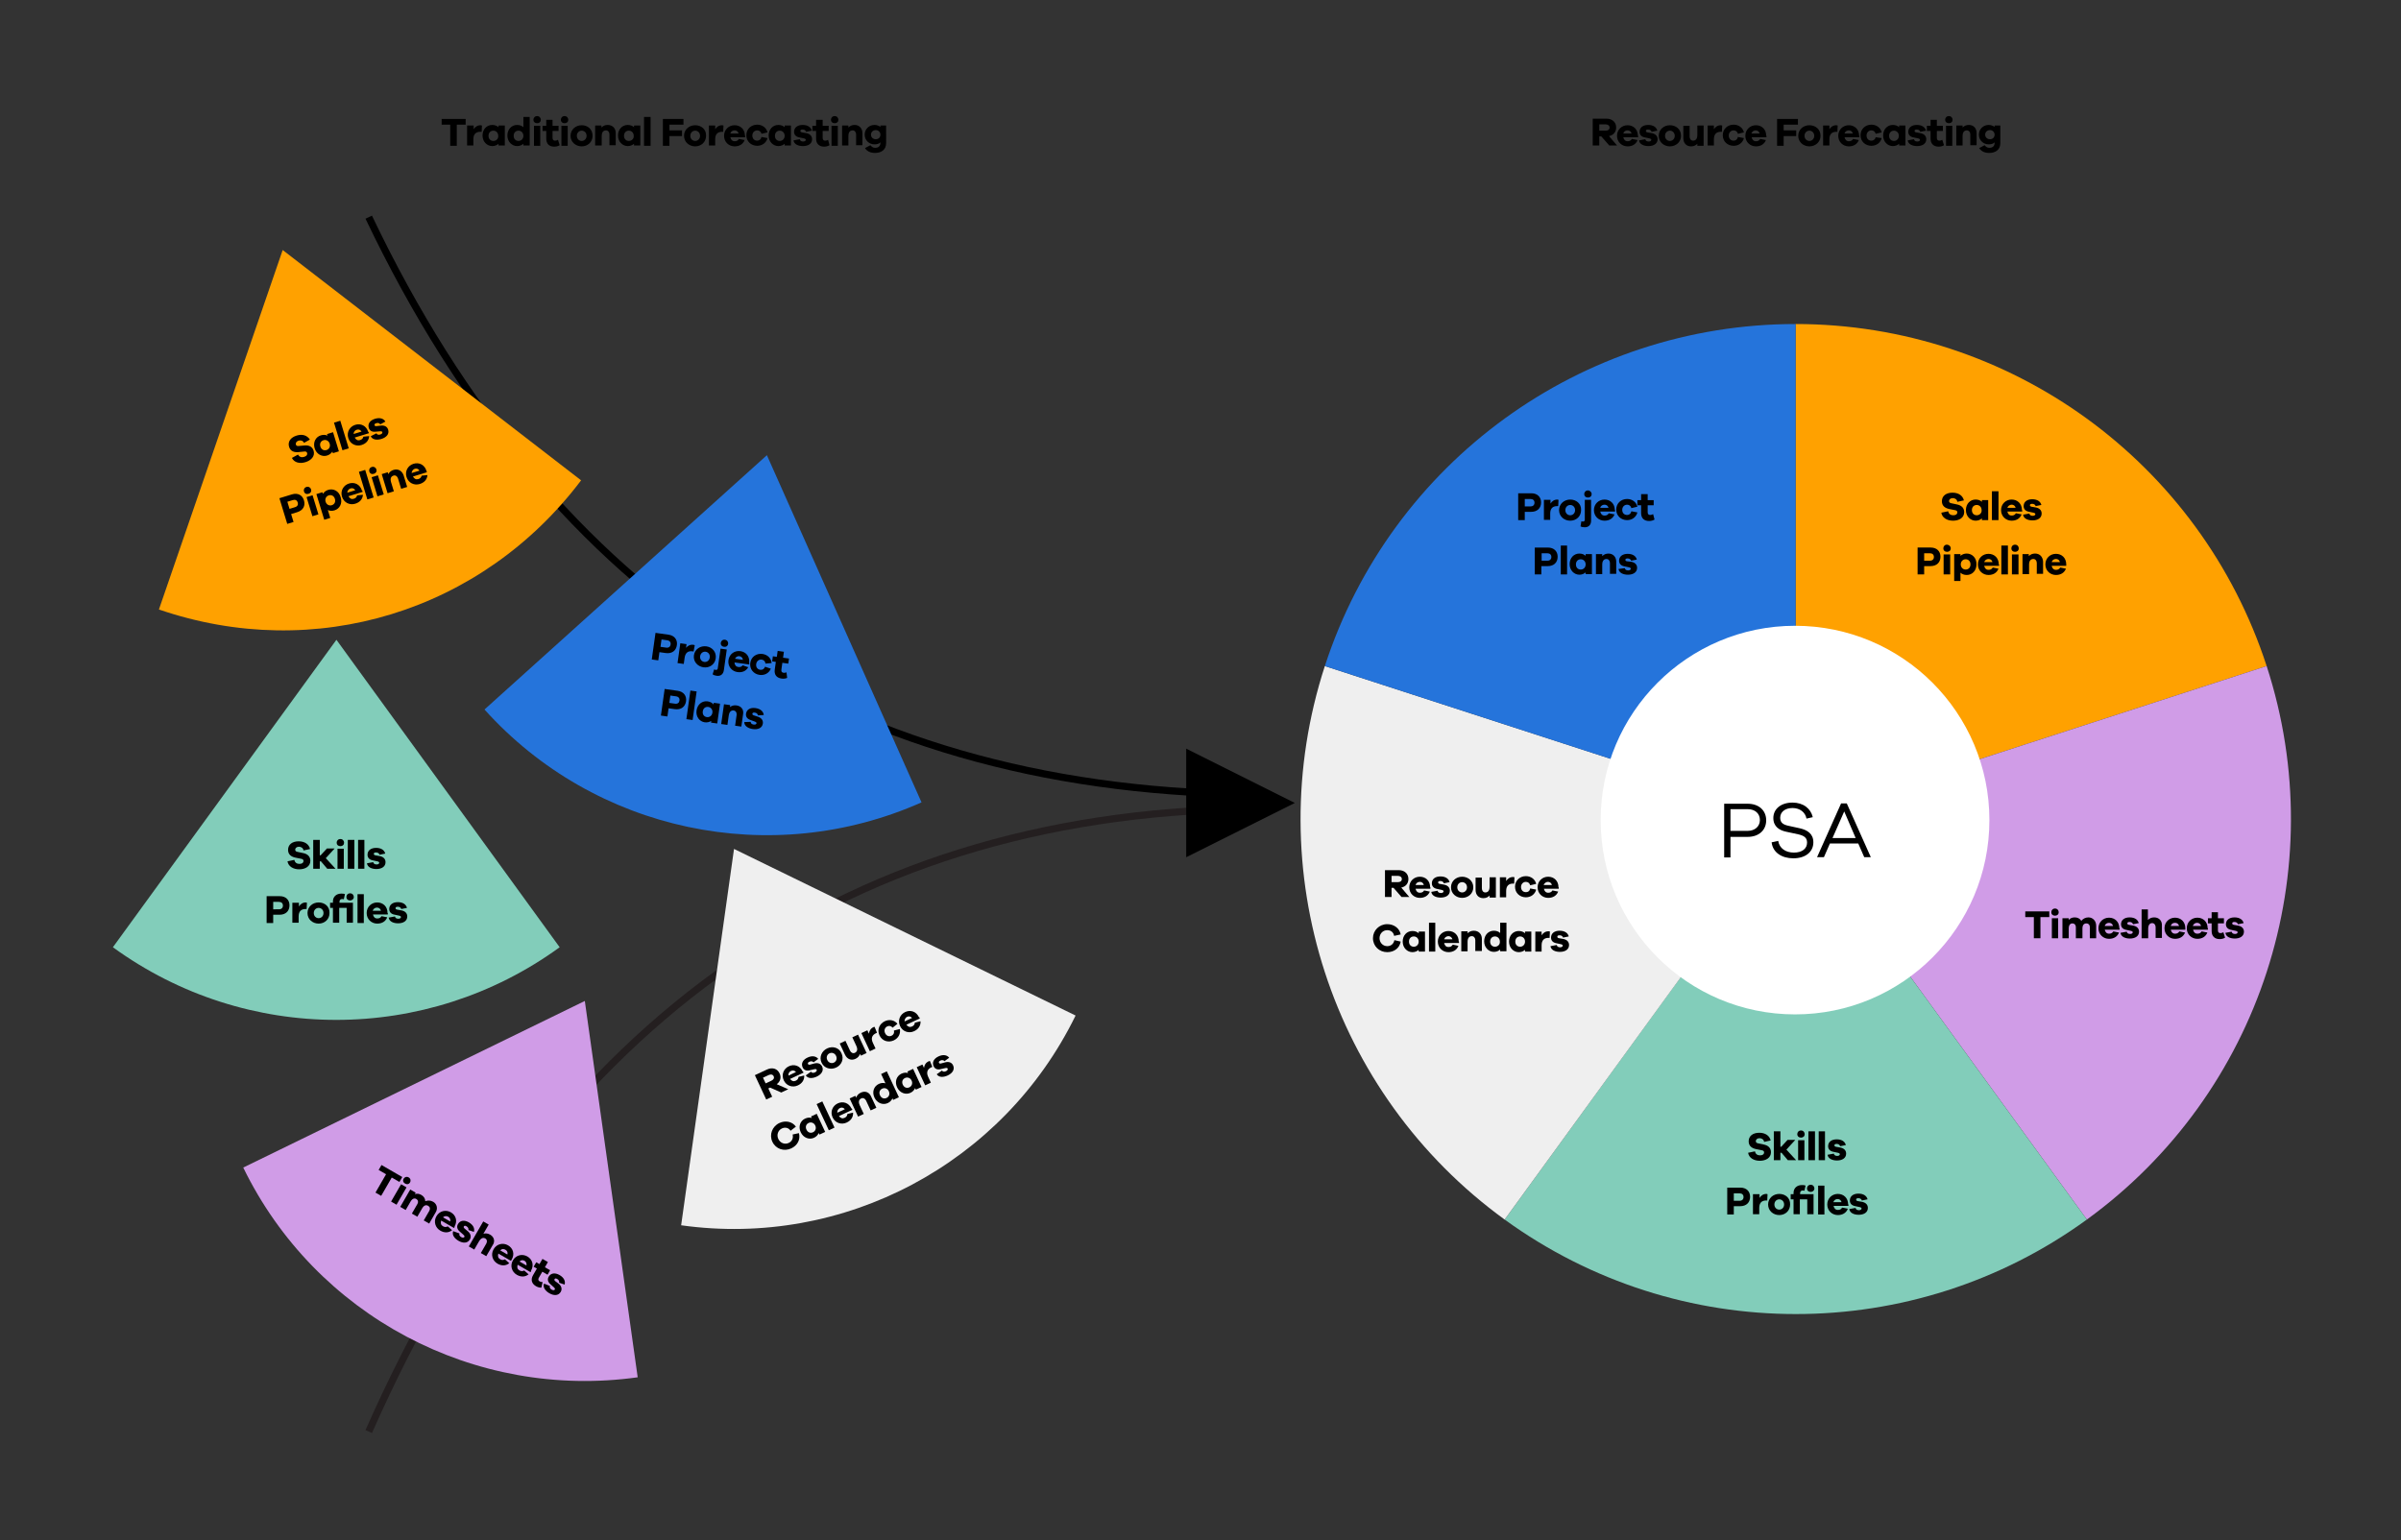 <?xml version="1.0" encoding="UTF-8"?>
<!-- Generator: Adobe Illustrator 27.8.1, SVG Export Plug-In . SVG Version: 6.00 Build 0)  -->
<svg xmlns="http://www.w3.org/2000/svg" xmlns:xlink="http://www.w3.org/1999/xlink" version="1.1" id="Layer_1" x="0px" y="0px" viewBox="0 0 840 539" style="enable-background:new 0 0 840 539;" xml:space="preserve">
<rect x="0" y="0" width="840" height="539" fill="#333333" stroke="none"/>
<style type="text/css">
	.st0{fill:none;stroke:#000000;stroke-width:2.5;}
	.st1{fill:none;stroke:#241F20;stroke-width:2.5;}
	.st2{fill-rule:evenodd;clip-rule:evenodd;fill:#FFA100;}
	.st3{fill-rule:evenodd;clip-rule:evenodd;fill:#D09CE7;}
	.st4{fill-rule:evenodd;clip-rule:evenodd;fill:#82CDBA;}
	.st5{fill-rule:evenodd;clip-rule:evenodd;fill:#EFEFEF;}
	.st6{fill-rule:evenodd;clip-rule:evenodd;fill:#2574DB;}
	.st7{fill-rule:evenodd;clip-rule:evenodd;fill:#FFFFFF;}
	.st8{fill-rule:evenodd;clip-rule:evenodd;}
</style>
<g id="Resource-forecasting">
	<path id="Path-52" class="st0" d="M129,76c64.2,134.7,168.9,202,314,202"></path>
	<g id="Group-67" transform="translate(286, 498) scale(1, -1) translate(-286, -498)translate(129, 389)">
		<path id="Path-52_00000176740086073076963440000000954774690901989037_" class="st1" d="M0,106c64.2,145.3,168.9,218,314,218"></path>
	</g>
	<g id="Group" transform="translate(455, 219.397)">
		<path id="Fill-1" class="st2" d="M173.2-106c75.1,0,141.6,48.3,164.8,119.7L173.2,67.2V-106z"></path>
		<path id="Fill-3" class="st3" d="M338,13.7c23.2,71.4-2.2,149.6-62.9,193.7L173.2,67.2L338,13.7z"></path>
		<path id="Fill-5" class="st4" d="M275.1,207.4c-60.7,44.1-142.9,44.1-203.7,0L173.2,67.2L275.1,207.4z"></path>
		<path id="Fill-7" class="st5" d="M71.4,207.4C10.7,163.3-14.7,85.1,8.5,13.7l164.8,53.5L71.4,207.4z"></path>
		<path id="Fill-9" class="st6" d="M8.5,13.7C31.7-57.7,98.2-106,173.2-106V67.2L8.5,13.7z"></path>
	</g>
	<path id="Fill-1_00000034072515652301857160000008698791387442208906_" class="st2" d="M203.3,168.1c-34.7,46-93.2,63.9-147.7,45.2   L98.9,87.5L203.3,168.1z"></path>
	
		<g id="Sales-Pipeline" transform="translate(121.445, 268.992) rotate(-17) translate(-121.445, -268.992)translate(95.454, 253.262)">
		<path id="Path" d="M43.2-100.9c-2.2,0-3.7,1.1-3.7,3c0,1.7,1.2,2.4,2.5,2.7l2,0.4c0.7,0.1,0.9,0.4,0.9,0.8c0,0.6-0.5,1-1.4,1    c-0.9,0-1.6-0.4-1.8-1.4l-2.4,0.5c0.3,1.8,2,2.8,4.1,2.8c2.1,0,3.9-1,3.9-3c0-1.5-1-2.4-2.6-2.7l-1.9-0.4    c-0.6-0.1-0.8-0.4-0.8-0.8c0-0.5,0.5-1,1.3-1c0.7,0,1.5,0.4,1.6,1.3l2.3-0.5C46.7-99.9,45.3-100.9,43.2-100.9z"></path>
		<path id="Shape" d="M55.7-98.3h-2.2v0.6c-0.5-0.5-1.3-0.8-2.2-0.8c-1.9,0-3.4,1.5-3.4,3.7c0,2.2,1.6,3.7,3.4,3.7    c0.9,0,1.6-0.3,2.2-0.8v0.6h2.2V-98.3z M51.7-93c-1,0-1.7-0.7-1.7-1.8c0-1.1,0.7-1.8,1.7-1.8c0.9,0,1.7,0.7,1.7,1.8    C53.4-93.7,52.6-93,51.7-93z"></path>
		<polygon id="Path_00000047750448154825763870000005679371930593841549_" points="59.3,-91.3 59.3,-101.4 57,-101.4 57,-91.3   "></polygon>
		<path id="Shape_00000160152909172758663510000011702578341512509603_" d="M67.5-94.8c0-2.3-1.6-3.7-3.6-3.7c-2,0-3.7,1.5-3.7,3.7    c0,2.2,1.7,3.7,3.7,3.7c1.6,0,2.9-0.7,3.5-2.2l-2-0.4c-0.4,0.7-1,0.8-1.5,0.8c-0.8,0-1.3-0.5-1.5-1.4h5.2V-94.8z M63.9-96.7    c0.6,0,1.2,0.3,1.4,1.1h-2.9C62.6-96.3,63.2-96.7,63.9-96.7z"></path>
		<path id="Path_00000182522711464429628930000000291356206363515564_" d="M67.9-93.1c0.2,1.4,1.7,2,3.3,2c1.8,0,3.2-0.8,3.2-2.4    c0-1-0.6-1.8-1.9-2.1l-1.7-0.3c-0.4-0.1-0.5-0.3-0.5-0.5c0-0.3,0.2-0.5,0.8-0.5c0.7,0,1.1,0.4,1.2,0.8l2-0.4c-0.3-1.2-1.4-2-3.2-2    c-1.8,0-3,0.9-3,2.4c0,1.1,0.7,1.8,2,2l1.4,0.3c0.5,0.1,0.7,0.3,0.7,0.5c0,0.3-0.3,0.6-0.9,0.6c-0.6,0-1.1-0.2-1.2-0.8L67.9-93.1z    "></path>
		<path id="Shape_00000032607290768714405250000017973603669174777498_" d="M31-81.7l0,9.4h2.3v-2.9h2.2c2.2,0,3.5-1.3,3.5-3.3    c0-1.9-1.3-3.2-3.4-3.2H31z M33.3-77.1v-2.6h2c0.9,0,1.4,0.5,1.4,1.3c0,0.8-0.5,1.3-1.4,1.3H33.3z"></path>
		<path id="Shape_00000010296357906181965890000013232435395283569288_" d="M41.2-82.7c-0.8,0-1.3,0.6-1.3,1.3    c0,0.7,0.5,1.2,1.3,1.2s1.3-0.5,1.3-1.2C42.5-82.1,42-82.7,41.2-82.7z M42.4-72.3v-7h-2.2v7H42.4z"></path>
		<path id="Shape_00000085250152761921976430000001200179570077196721_" d="M48.2-79.5c-0.9,0-1.6,0.3-2.2,0.8v-0.6h-2.2v9.4h2.2    v-2.9c0.5,0.5,1.3,0.8,2.2,0.8c1.9,0,3.4-1.5,3.4-3.7C51.7-78,50.1-79.5,48.2-79.5z M47.8-74c-0.9,0-1.7-0.7-1.7-1.8    c0-1.1,0.8-1.8,1.7-1.8c1,0,1.7,0.7,1.7,1.8C49.5-74.7,48.8-74,47.8-74z"></path>
		<path id="Shape_00000072250095462888700490000003489685772942940807_" d="M59.4-75.8c0-2.3-1.6-3.7-3.6-3.7c-2,0-3.7,1.5-3.7,3.7    c0,2.2,1.7,3.7,3.7,3.7c1.6,0,2.9-0.7,3.5-2.2l-2-0.4c-0.4,0.7-1,0.8-1.5,0.8c-0.8,0-1.3-0.5-1.5-1.4h5.2V-75.8z M55.8-77.7    c0.6,0,1.2,0.3,1.4,1.1l-2.9,0C54.5-77.3,55.2-77.7,55.8-77.7z"></path>
		<polygon id="Path_00000177444314244222778210000009929095731492392621_" points="62.6,-72.3 62.6,-82.4 60.3,-82.4 60.3,-72.3       "></polygon>
		<path id="Shape_00000115494867318797288640000003095239805359004305_" d="M65.1-82.7c-0.8,0-1.3,0.6-1.3,1.3    c0,0.7,0.5,1.2,1.3,1.2c0.8,0,1.3-0.5,1.3-1.2C66.4-82.1,65.9-82.7,65.1-82.7z M66.3-72.3v-7H64v7H66.3z"></path>
		<path id="Path_00000018947553763790522010000005678382444631432084_" d="M72.1-79.5c-0.9,0-1.6,0.3-2.2,0.9v-0.7l-2.2,0v7H70v-3.3    c0-1.4,0.6-2,1.5-2c0.7,0,1.2,0.6,1.2,1.4v3.8h2.2v-4.3C74.8-78.4,73.7-79.5,72.1-79.5z"></path>
		<path id="Shape_00000120556054043265814100000015363158178343742892_" d="M83-75.8c0-2.3-1.6-3.7-3.6-3.7c-2,0-3.7,1.5-3.7,3.7    c0,2.2,1.7,3.7,3.7,3.7c1.6,0,2.9-0.7,3.5-2.2l-2-0.4c-0.4,0.7-1,0.8-1.5,0.8c-0.8,0-1.3-0.5-1.5-1.4H83V-75.8z M79.3-77.7    c0.6,0,1.2,0.3,1.4,1.1h-2.9C78.1-77.3,78.7-77.7,79.3-77.7z"></path>
	</g>
	<path id="Fill-3_00000040539296733970129240000013857885662058400386_" class="st3" d="M223.1,482c-57.1,8-112.8-21.6-138-73.4   l119.5-58.3L223.1,482z"></path>
	
		<g id="Timesheets" transform="translate(164.427, 536.546) rotate(30) translate(-164.427, -536.546)translate(126.2, 531.254)">
		<polygon id="Path_00000160903314033930619010000006012330998649958068_" points="-44.6,-88.8 -44.6,-90.8 -53,-90.8 -53,-88.8     -50,-88.8 -50,-81.4 -47.7,-81.4 -47.7,-88.8   "></polygon>
		<path id="Shape_00000045610868632950302840000010255295762325314223_" d="M-42.6-91.8c-0.8,0-1.3,0.6-1.3,1.3    c0,0.7,0.5,1.2,1.3,1.2s1.3-0.5,1.3-1.2C-41.3-91.2-41.8-91.8-42.6-91.8z M-41.5-81.4v-7h-2.2v7H-41.5z"></path>
		<path id="Path_00000050645674458915130000000006381566804683762606_" d="M-30.9-88.7c-1.1,0-1.9,0.5-2.5,1.2    c-0.5-0.8-1.3-1.2-2.3-1.2c-0.9,0-1.6,0.3-2.1,0.9v-0.6H-40l0,7h2.2l0-3.4c0-1.2,0.5-1.8,1.3-1.8c0.7,0,1.2,0.5,1.2,1.3v3.9h2.2    l0-3.4c0-1.2,0.5-1.8,1.4-1.8c0.7,0,1.2,0.5,1.2,1.3l0,3.9h2.2l0-4.4C-28.2-87.5-29.4-88.7-30.9-88.7z"></path>
		<path id="Shape_00000054233313588370138850000014847804025646357423_" d="M-20.1-84.9c0-2.3-1.6-3.7-3.6-3.7c-2,0-3.7,1.5-3.7,3.7    c0,2.2,1.7,3.7,3.7,3.7c1.6,0,2.9-0.7,3.5-2.2l-2-0.4c-0.4,0.7-1,0.8-1.5,0.8c-0.8,0-1.3-0.5-1.5-1.4h5.2V-84.9z M-23.7-86.8    c0.6,0,1.2,0.4,1.4,1.1h-2.9C-25-86.5-24.3-86.8-23.7-86.8z"></path>
		<path id="Path_00000130636647854852306610000015202355043747133113_" d="M-19.7-83.3c0.2,1.4,1.7,2,3.3,2c1.8,0,3.2-0.8,3.2-2.4    c0-1-0.6-1.8-1.9-2.1l-1.7-0.3c-0.4-0.1-0.5-0.3-0.5-0.5c0-0.3,0.2-0.5,0.8-0.5c0.7,0,1.1,0.4,1.2,0.8l2-0.4c-0.3-1.2-1.4-2-3.2-2    c-1.8,0-3,0.9-3,2.4c0,1.1,0.7,1.8,2,2L-16-84c0.5,0.1,0.7,0.3,0.7,0.5c0,0.3-0.3,0.6-0.9,0.6c-0.6,0-1.1-0.2-1.2-0.8L-19.7-83.3z    "></path>
		<path id="Path_00000117645134523625510070000010932802953694714550_" d="M-7.9-88.7c-0.9,0-1.6,0.3-2.2,0.9l0-3.7h-2.2l0,10.1h2.2    v-3.3c0-1.4,0.6-2,1.4-2c0.7,0,1.2,0.6,1.2,1.4l0,3.8h2.2l0-4.3C-5.1-87.5-6.2-88.7-7.9-88.7z"></path>
		<path id="Shape_00000121255364687046140540000006161754973117222828_" d="M3-84.9c0-2.3-1.6-3.7-3.6-3.7c-2,0-3.7,1.5-3.7,3.7    c0,2.2,1.7,3.7,3.7,3.7c1.6,0,2.9-0.7,3.5-2.2l-2-0.4c-0.4,0.7-1,0.8-1.5,0.8c-0.8,0-1.3-0.5-1.5-1.4H3V-84.9z M-0.6-86.8    c0.6,0,1.2,0.3,1.4,1.1h-2.9C-1.9-86.5-1.3-86.8-0.6-86.8z"></path>
		<path id="Shape_00000077311197998830063420000002792876108014375076_" d="M10.8-84.9c0-2.3-1.6-3.7-3.6-3.7c-2,0-3.7,1.5-3.7,3.7    c0,2.2,1.7,3.7,3.7,3.7c1.6,0,2.9-0.7,3.5-2.2l-2-0.4c-0.4,0.7-1,0.8-1.5,0.8c-0.8,0-1.3-0.5-1.5-1.4h5.2V-84.9z M7.1-86.8    c0.6,0,1.2,0.4,1.4,1.1H5.7C5.9-86.5,6.5-86.8,7.1-86.8z"></path>
		<path id="Path_00000149357370119936017560000002119734718343736224_" d="M16.3-83.5c-0.3,0.2-0.7,0.3-1,0.3c-0.6,0-0.9-0.3-0.9-1    v-2.4h2.1v-1.8h-2.1v-2.1h-2.2l0,2.1h-1.3l0,1.8h1.3l0,2.7c0,1.8,1.1,2.8,2.8,2.8c0.8,0,1.4-0.2,1.9-0.5L16.3-83.5z"></path>
		<path id="Path_00000046319615745491163920000015610738668554384574_" d="M17-83.3c0.2,1.4,1.7,2,3.3,2c1.8,0,3.2-0.8,3.2-2.4    c0-1-0.6-1.8-1.9-2.1L19.9-86c-0.4-0.1-0.5-0.3-0.5-0.5c0-0.3,0.2-0.5,0.8-0.5c0.7,0,1.1,0.4,1.2,0.8l2-0.4c-0.3-1.2-1.4-2-3.2-2    c-1.8,0-3,0.9-3,2.4c0,1.1,0.7,1.8,2,2l1.4,0.3c0.5,0.1,0.7,0.3,0.7,0.5c0,0.3-0.3,0.6-0.9,0.6c-0.6,0-1.1-0.2-1.2-0.8L17-83.3z"></path>
	</g>
	<path id="Fill-5_00000001643502083426024710000004668372692114070414_" class="st4" d="M195.8,331.5c-46.6,33.9-109.7,33.9-156.3,0   l78.2-107.6L195.8,331.5z"></path>
	<g id="Skills-Profiles" transform="translate(93.28, 399.626)">
		<path id="Path_00000107549713795600718260000015070820389830134188_" d="M11.2-105.2c-2.2,0-3.7,1.1-3.7,3c0,1.7,1.2,2.4,2.5,2.7    l2,0.4c0.7,0.1,0.9,0.4,0.9,0.8c0,0.6-0.5,1-1.4,1c-0.9,0-1.6-0.4-1.8-1.4l-2.4,0.5c0.3,1.8,2,2.8,4.1,2.8c2.1,0,3.9-1,3.9-3    c0-1.5-1-2.4-2.6-2.7l-1.9-0.4c-0.6-0.1-0.8-0.4-0.8-0.8c0-0.5,0.5-1,1.3-1c0.7,0,1.5,0.4,1.6,1.3l2.3-0.5    C14.8-104.2,13.3-105.2,11.2-105.2z"></path>
		<polygon id="Path_00000113317342073363279690000017303979879467571127_" points="24.1,-95.6 20.7,-99.3 23.8,-102.7 21.1,-102.7     18.9,-100.3 18.6,-100.3 18.6,-105.7 16.3,-105.7 16.3,-95.6 18.6,-95.6 18.6,-98.2 19,-98.2 21.2,-95.6   "></polygon>
		<path id="Shape_00000088813207229061495160000010642236331402234800_" d="M25.8-106c-0.8,0-1.3,0.6-1.3,1.3c0,0.7,0.5,1.2,1.3,1.2    s1.3-0.5,1.3-1.2C27.1-105.4,26.6-106,25.8-106z M27-95.6v-7h-2.2v7H27z"></path>
		<polygon id="Path_00000162334549863119099280000012082609710949367688_" points="30.7,-95.6 30.7,-105.7 28.4,-105.7 28.4,-95.6       "></polygon>
		<polygon id="Path_00000137133149676320295920000001735286593651483022_" points="34.2,-95.6 34.2,-105.7 32,-105.7 32,-95.6   "></polygon>
		<path id="Path_00000106124461135850496400000010813801853040792988_" d="M35.1-97.5c0.2,1.4,1.7,2,3.3,2c1.8,0,3.2-0.8,3.2-2.4    c0-1-0.6-1.8-1.9-2.1l-1.7-0.3c-0.4-0.1-0.5-0.3-0.5-0.5c0-0.3,0.2-0.5,0.8-0.5c0.7,0,1.1,0.4,1.2,0.8l2-0.4c-0.3-1.2-1.4-2-3.2-2    c-1.8,0-3,0.9-3,2.4c0,1.1,0.7,1.8,2,2l1.4,0.3c0.5,0.1,0.7,0.3,0.7,0.5c0,0.3-0.3,0.6-0.9,0.6c-0.6,0-1.1-0.2-1.2-0.8L35.1-97.5z    "></path>
		<path id="Shape_00000044863094075572850860000001612674636681432733_" d="M0-86v9.4h2.3v-2.9h2.2c2.2,0,3.5-1.3,3.5-3.3    c0-1.9-1.3-3.2-3.4-3.2H0z M2.3-81.4V-84h2c0.9,0,1.4,0.5,1.4,1.3c0,0.8-0.5,1.3-1.4,1.3H2.3z"></path>
		<path id="Path_00000100351086755719643200000014192548663508896902_" d="M13.7-83.8c-1.1,0-1.9,0.6-2.4,1.4v-1.3H9v7h2.2v-2.2    c0-1.8,0.9-2.6,2.4-2.6h0.4l0.1-2.2C14-83.7,13.9-83.8,13.7-83.8z"></path>
		<path id="Shape_00000114791209579760013880000017163705893925553814_" d="M18.2-83.8c-2.1,0-3.9,1.5-3.9,3.7    c0,2.2,1.8,3.7,3.9,3.7c2.1,0,3.8-1.5,3.8-3.7C22.1-82.4,20.3-83.8,18.2-83.8z M18.2-78.3c-0.9,0-1.7-0.7-1.7-1.8    c0-1.1,0.8-1.8,1.7-1.8c0.9,0,1.7,0.7,1.7,1.8C19.9-79,19.1-78.3,18.2-78.3z"></path>
		<path id="Shape_00000072973283014517558320000017026407062203987079_" d="M29.2-84.5c0.7,0,1.3-0.5,1.3-1.2c0-0.7-0.5-1.3-1.3-1.3    c-0.8,0-1.3,0.6-1.3,1.3C27.9-85,28.4-84.5,29.2-84.5z M30.3-83.7h-4.8v-0.4c0-0.6,0.4-0.9,0.9-0.9c0.2,0,0.4,0,0.6,0.1l0.4-1.8    c-0.4-0.2-0.8-0.2-1.3-0.2c-1.7,0-2.9,1.1-2.9,2.7v0.5h-1v1.8h1v5.2h2.2v-5.2h2.6v5.2h2.2V-83.7z"></path>
		<polygon id="Path_00000118378660443468040220000007668476772649434545_" points="34,-76.6 34,-86.7 31.8,-86.7 31.8,-76.6   "></polygon>
		<path id="Shape_00000041288089514829896200000001077781664886030776_" d="M42.3-80.1c0-2.3-1.6-3.7-3.6-3.7c-2,0-3.7,1.5-3.7,3.7    c0,2.2,1.7,3.7,3.7,3.7c1.6,0,2.9-0.7,3.5-2.2l-2-0.4c-0.4,0.7-1,0.8-1.5,0.8c-0.8,0-1.3-0.5-1.5-1.4h5.2V-80.1z M38.6-82    c0.6,0,1.2,0.3,1.4,1.1h-2.9C37.4-81.7,38-82,38.6-82z"></path>
		<path id="Path_00000046300225285301358590000013906286244636212668_" d="M42.7-78.5c0.2,1.4,1.7,2,3.3,2c1.8,0,3.2-0.8,3.2-2.4    c0-1-0.6-1.8-1.9-2.1l-1.7-0.3c-0.4-0.1-0.5-0.3-0.5-0.5c0-0.3,0.2-0.5,0.8-0.5c0.7,0,1.1,0.4,1.2,0.8l2-0.4c-0.3-1.2-1.4-2-3.2-2    c-1.8,0-3,0.9-3,2.4c0,1.1,0.7,1.8,2,2l1.4,0.3c0.5,0.1,0.7,0.3,0.7,0.5c0,0.3-0.3,0.6-0.9,0.6c-0.6,0-1.1-0.2-1.2-0.8L42.7-78.5z    "></path>
	</g>
	<path id="Fill-7_00000139274200209868358560000000177168305059879344_" class="st5" d="M376.3,355.4c-25.3,51.8-81,81.4-138,73.4   l18.5-131.7L376.3,355.4z"></path>
	
		<g id="Resource-Calendars" transform="translate(297.389, 482.552) rotate(-25) translate(-297.389, -482.552)translate(263.131, 468.257)">
		<path id="Shape_00000177486077047967378490000000419262295626846874_" d="M57.5-86.7L54.6-90c1.5-0.3,2.5-1.4,2.5-3    c0-1.8-1.3-3.1-3.4-3.1h-4.7l0,9.4h2.3v-3.2h0.7l2.8,3.2H57.5z M51.2-91.8v-2.3h2.2c0.8,0,1.4,0.4,1.4,1.1c0,0.7-0.5,1.1-1.4,1.1    H51.2z"></path>
		<path id="Shape_00000060732916733062341240000012362566127570044802_" d="M64.7-90.2c0-2.3-1.6-3.7-3.6-3.7c-2,0-3.7,1.5-3.7,3.7    c0,2.2,1.7,3.7,3.7,3.7c1.6,0,2.9-0.7,3.5-2.2l-2-0.4c-0.4,0.7-1,0.8-1.5,0.8c-0.8,0-1.3-0.5-1.5-1.4h5.2V-90.2z M61.1-92.1    c0.6,0,1.2,0.3,1.4,1.1l-2.9,0C59.8-91.7,60.4-92.1,61.1-92.1z"></path>
		<path id="Path_00000098186062309317812940000016078444072617306805_" d="M65.1-88.5c0.2,1.4,1.7,2,3.3,2c1.8,0,3.2-0.8,3.2-2.4    c0-1-0.6-1.8-1.9-2.1L68-91.3c-0.4-0.1-0.5-0.3-0.5-0.5c0-0.3,0.2-0.5,0.8-0.5c0.7,0,1.1,0.4,1.2,0.8l2-0.4c-0.3-1.2-1.4-2-3.2-2    c-1.8,0-3,0.9-3,2.4c0,1.1,0.7,1.8,2,2l1.4,0.3c0.5,0.1,0.7,0.3,0.7,0.5c0,0.3-0.3,0.6-0.9,0.6c-0.6,0-1.1-0.2-1.2-0.8L65.1-88.5z    "></path>
		<path id="Shape_00000006705267277054133570000006111452428250838195_" d="M75.9-93.9c-2.1,0-3.9,1.5-3.9,3.7    c0,2.2,1.8,3.7,3.9,3.7c2.1,0,3.8-1.5,3.8-3.7C79.8-92.4,78-93.9,75.9-93.9z M75.9-88.4c-0.9,0-1.7-0.7-1.7-1.8    c0-1.1,0.8-1.8,1.7-1.8c0.9,0,1.7,0.7,1.7,1.8C77.6-89.1,76.8-88.4,75.9-88.4z"></path>
		<path id="Path_00000148644836423126363460000003727021380444715139_" d="M87.7-93.7h-2.2v3.3c0,1.4-0.6,2-1.5,2    c-0.7,0-1.2-0.6-1.2-1.4l0-3.8h-2.2l0,4.3c0,1.8,1.1,2.9,2.7,2.9c0.9,0,1.6-0.3,2.2-0.9v0.7h2.2L87.7-93.7z"></path>
		<path id="Path_00000068660504722625262830000006545262888396677793_" d="M93.7-93.8c-1.1,0-1.9,0.6-2.4,1.4v-1.3H89l0,7h2.2v-2.2    c0-1.8,0.9-2.6,2.4-2.6h0.4l0.1-2.2C94-93.8,93.9-93.8,93.7-93.8z"></path>
		<path id="Path_00000176760609008787505330000017532936446259117958_" d="M98.2-88.4c-1,0-1.7-0.7-1.7-1.8c0-1,0.7-1.8,1.7-1.8    c0.7,0,1.3,0.4,1.5,1.2l2.1-0.5c-0.4-1.7-1.9-2.7-3.6-2.7c-2.1,0-3.8,1.5-3.8,3.7c0,2.2,1.7,3.7,3.8,3.7c1.8,0,3.2-1.1,3.6-2.7    l-2.1-0.4C99.5-88.8,98.9-88.4,98.2-88.4z"></path>
		<path id="Shape_00000122694637299473757330000015849869314707617416_" d="M109.6-90.2c0-2.3-1.6-3.7-3.6-3.7c-2,0-3.7,1.5-3.7,3.7    c0,2.2,1.7,3.7,3.7,3.7c1.6,0,2.9-0.7,3.5-2.2l-2-0.4c-0.4,0.7-1,0.8-1.5,0.8c-0.8,0-1.3-0.5-1.5-1.4h5.2V-90.2z M105.9-92.1    c0.6,0,1.2,0.3,1.4,1.1l-2.9,0C104.7-91.7,105.3-92.1,105.9-92.1z"></path>
		<path id="Path_00000083788013985837123840000011638517192263271578_" d="M52.2-71.7c-0.3,1.4-1.3,2.1-2.5,2.1    c-1.5,0-2.7-1.2-2.7-2.8s1.2-2.8,2.7-2.8c1.2,0,2.2,0.7,2.4,2l2.3-0.5c-0.4-2.2-2.4-3.6-4.7-3.6c-2.8,0-5,2.2-5,4.9    c0,2.8,2.2,4.9,5,4.9c2.4,0,4.3-1.4,4.7-3.7L52.2-71.7z"></path>
		<path id="Shape_00000006705024562736994330000014116972593762319250_" d="M62.9-74.7h-2.2v0.6c-0.5-0.5-1.3-0.8-2.2-0.8    c-1.9,0-3.4,1.5-3.4,3.7c0,2.2,1.6,3.7,3.4,3.7c0.9,0,1.6-0.3,2.2-0.8v0.6h2.2L62.9-74.7z M59-69.4c-1,0-1.7-0.7-1.7-1.8    c0-1.1,0.7-1.8,1.7-1.8c0.9,0,1.7,0.7,1.7,1.8C60.7-70.1,59.9-69.4,59-69.4z"></path>
		<polygon id="Path_00000181766206482066246160000008163356061067312270_" points="66.5,-67.7 66.5,-77.8 64.3,-77.8 64.3,-67.7       "></polygon>
		<path id="Shape_00000160168784628457347170000005224588203895842461_" d="M74.7-71.2c0-2.3-1.6-3.7-3.6-3.7c-2,0-3.7,1.5-3.7,3.7    c0,2.2,1.7,3.7,3.7,3.7c1.6,0,2.9-0.7,3.5-2.2l-2-0.4c-0.4,0.7-1,0.8-1.5,0.8c-0.8,0-1.3-0.5-1.5-1.4h5.2V-71.2z M71.1-73.1    c0.6,0,1.2,0.3,1.4,1.1h-2.9C69.8-72.7,70.5-73.1,71.1-73.1z"></path>
		<path id="Path_00000084493127800717128430000012229542933380116354_" d="M80-74.9c-0.9,0-1.6,0.3-2.2,0.9v-0.7h-2.2l0,7h2.2V-71    c0-1.4,0.6-2,1.5-2c0.7,0,1.2,0.6,1.2,1.4v3.8h2.2V-72C82.8-73.8,81.7-74.9,80-74.9z"></path>
		<path id="Shape_00000168106356582680147950000005415375113021661110_" d="M91.4-77.8h-2.2v3.6c-0.5-0.5-1.3-0.8-2.2-0.8    c-1.9,0-3.4,1.5-3.4,3.7c0,2.2,1.6,3.7,3.4,3.7c0.9,0,1.6-0.3,2.2-0.8v0.6h2.2V-77.8z M87.4-69.4c-1,0-1.7-0.7-1.7-1.8    c0-1.1,0.7-1.8,1.7-1.8c0.9,0,1.7,0.7,1.7,1.8C89.1-70.1,88.3-69.4,87.4-69.4z"></path>
		<path id="Shape_00000155106537855382351650000000326415346082507940_" d="M100.1-74.7h-2.2v0.6c-0.5-0.5-1.3-0.8-2.2-0.8    c-1.9,0-3.4,1.5-3.4,3.7c0,2.2,1.6,3.7,3.4,3.7c0.9,0,1.6-0.3,2.2-0.8v0.6h2.2V-74.7z M96.2-69.4c-1,0-1.7-0.7-1.7-1.8    c0-1.1,0.7-1.8,1.7-1.8c0.9,0,1.7,0.7,1.7,1.8C97.9-70.1,97.1-69.4,96.2-69.4z"></path>
		<path id="Path_00000115491084778707603000000000758984717406676627_" d="M106.1-74.8c-1.1,0-1.9,0.6-2.4,1.4v-1.3h-2.2v7h2.2v-2.2    c0-1.8,0.9-2.6,2.4-2.6h0.4l0.1-2.2C106.5-74.8,106.3-74.8,106.1-74.8z"></path>
		<path id="Path_00000154427032538172276740000001626751611820819869_" d="M106.8-69.5c0.2,1.4,1.7,2,3.3,2c1.8,0,3.2-0.8,3.2-2.4    c0-1-0.6-1.8-1.9-2.1l-1.7-0.3c-0.4-0.1-0.5-0.3-0.5-0.5c0-0.3,0.2-0.5,0.8-0.5c0.7,0,1.1,0.4,1.2,0.8l2-0.4c-0.3-1.2-1.4-2-3.2-2    c-1.8,0-3,0.9-3,2.4c0,1.1,0.7,1.8,2,2l1.4,0.3c0.5,0.1,0.7,0.3,0.7,0.5c0,0.3-0.3,0.6-0.9,0.6c-0.6,0-1.1-0.2-1.2-0.8L106.8-69.5    z"></path>
	</g>
	<path id="Fill-9_00000116219195168299306640000002939952162483815828_" class="st6" d="M322.4,280.8   c-52.6,23.4-114.4,10.3-152.9-32.5l98.8-89L322.4,280.8z"></path>
	
		<g id="Project-Plans" transform="translate(251.101, 344.497) rotate(8) translate(-251.101, -344.497)translate(227.224, 329.705)">
		<path id="Shape_00000161629981209163110190000017318424355419474868_" d="M-14.8-104l0,9.4h2.3l0-2.9h2.2c2.2,0,3.5-1.3,3.5-3.3    c0-1.9-1.3-3.2-3.4-3.2H-14.8z M-12.4-99.4v-2.6h2c0.9,0,1.4,0.5,1.4,1.3c0,0.8-0.5,1.3-1.4,1.3H-12.4z"></path>
		<path id="Path_00000121245222421399267040000015327647021314497726_" d="M-1.1-101.7c-1.1,0-1.9,0.6-2.4,1.4l0-1.3h-2.2l0,7h2.2    l0-2.2c0-1.8,0.9-2.6,2.4-2.6h0.4l0.1-2.2C-0.7-101.7-0.9-101.7-1.1-101.7z"></path>
		<path id="Shape_00000107570089729248674490000005052029796890876805_" d="M3.5-101.8c-2.1,0-3.9,1.5-3.9,3.7    c0,2.2,1.8,3.7,3.9,3.7c2.1,0,3.8-1.5,3.8-3.7C7.3-100.3,5.6-101.8,3.5-101.8z M3.5-96.3c-0.9,0-1.7-0.7-1.7-1.8    c0-1.1,0.8-1.8,1.7-1.8c0.9,0,1.7,0.7,1.7,1.8C5.2-97,4.4-96.3,3.5-96.3z"></path>
		<path id="Shape_00000020358170791573913420000016478472407490768807_" d="M9.6-105c-0.8,0-1.3,0.6-1.3,1.3c0,0.7,0.5,1.2,1.3,1.2    c0.8,0,1.3-0.5,1.3-1.2C10.9-104.4,10.4-105,9.6-105z M7-92.4c0.4,0.2,0.8,0.3,1.5,0.3c1.4,0,2.2-0.9,2.2-2.3l0-7.3H8.5l0,7    c0,0.3-0.2,0.6-0.6,0.6c-0.1,0-0.3,0-0.6-0.1L7-92.4z"></path>
		<path id="Shape_00000081606702549029410840000010569528976230627974_" d="M19.1-98.1c0-2.3-1.6-3.7-3.6-3.7c-2,0-3.7,1.5-3.7,3.7    c0,2.2,1.7,3.7,3.7,3.7c1.6,0,2.9-0.7,3.5-2.2l-2-0.4c-0.4,0.7-1,0.8-1.5,0.8c-0.8,0-1.3-0.5-1.5-1.4h5.2V-98.1z M15.4-100    c0.6,0,1.2,0.3,1.4,1.1H14C14.2-99.6,14.8-100,15.4-100z"></path>
		<path id="Path_00000119112600855431118350000012180779756610551194_" d="M23.3-96.3c-1,0-1.7-0.7-1.7-1.8c0-1,0.7-1.8,1.7-1.8    c0.7,0,1.3,0.4,1.5,1.2l2.1-0.5c-0.4-1.7-1.9-2.7-3.6-2.7c-2.1,0-3.8,1.5-3.8,3.7c0,2.2,1.7,3.7,3.8,3.7c1.8,0,3.2-1.1,3.6-2.7    l-2.1-0.4C24.6-96.7,24-96.3,23.3-96.3z"></path>
		<path id="Path_00000029742836454252531330000009899999719763107747_" d="M32.5-96.7c-0.3,0.2-0.7,0.3-1,0.3c-0.6,0-0.9-0.3-0.9-1    v-2.4h2.1v-1.8h-2.1v-2.1h-2.2v2.1H27v1.8h1.3v2.7c0,1.8,1,2.8,2.8,2.8c0.8,0,1.4-0.2,1.9-0.5L32.5-96.7z"></path>
		<path id="Shape_00000149356781113460747070000015317737835607833520_" d="M-8.9-85l0,9.4h2.3v-2.9h2.2c2.2,0,3.5-1.3,3.5-3.3    c0-1.9-1.3-3.2-3.4-3.2H-8.9z M-6.6-80.4V-83h2c0.9,0,1.4,0.5,1.4,1.3c0,0.8-0.5,1.3-1.4,1.3H-6.6z"></path>
		<polygon id="Path_00000176011880407921932600000012223901119184266636_" points="2.3,-75.6 2.3,-85.7 0.1,-85.7 0.1,-75.6   "></polygon>
		<path id="Shape_00000113352052001443768900000013442193265872436610_" d="M11.1-82.6H8.8v0.6c-0.5-0.5-1.3-0.8-2.2-0.8    c-1.9,0-3.4,1.5-3.4,3.7c0,2.2,1.6,3.7,3.4,3.7c0.9,0,1.6-0.3,2.2-0.8v0.6h2.2V-82.6z M7.1-77.3c-1,0-1.7-0.7-1.7-1.8    c0-1.1,0.7-1.8,1.7-1.8c0.9,0,1.7,0.7,1.7,1.8C8.8-78,8-77.3,7.1-77.3z"></path>
		<path id="Path_00000030455355994593032910000003377836916432044219_" d="M16.8-82.8c-0.9,0-1.6,0.3-2.2,0.9l0-0.7h-2.2v7h2.2v-3.3    c0-1.4,0.6-2,1.5-2c0.7,0,1.2,0.6,1.2,1.4l0,3.8h2.2v-4.3C19.6-81.7,18.5-82.8,16.8-82.8z"></path>
		<path id="Path_00000065054468914264008000000016423183497587228083_" d="M20.3-77.4c0.2,1.4,1.7,2,3.3,2c1.8,0,3.2-0.8,3.2-2.4    c0-1-0.6-1.8-1.9-2.1l-1.7-0.3c-0.4-0.1-0.5-0.3-0.5-0.5c0-0.3,0.2-0.5,0.8-0.5c0.7,0,1.1,0.4,1.2,0.8l2-0.4c-0.3-1.2-1.4-2-3.2-2    c-1.8,0-3,0.9-3,2.4c0,1.1,0.7,1.8,2,2l1.4,0.3c0.5,0.1,0.7,0.3,0.7,0.5c0,0.3-0.3,0.6-0.9,0.6c-0.6,0-1.1-0.2-1.2-0.8L20.3-77.4z    "></path>
	</g>
	<circle id="Oval" class="st7" cx="628" cy="287" r="68"></circle>
	<g id="Traditional-Forecast" transform="translate(154.513, 146.626)">
		<polygon id="Path_00000060735964732511721610000010726995941732915108_" points="8.4,-103 8.4,-105 0,-105 0,-103 3,-103 3,-95.6     5.3,-95.6 5.3,-103   "></polygon>
		<path id="Path_00000113335487006747938760000012412343616924131261_" d="M13.6-102.8c-1.1,0-1.9,0.6-2.4,1.4v-1.3H8.9v7h2.2v-2.2    c0-1.8,0.9-2.6,2.4-2.6H14l0.1-2.2C13.9-102.7,13.8-102.8,13.6-102.8z"></path>
		<path id="Shape_00000051358333764491559010000008942907806297466794_" d="M22.1-102.7h-2.2v0.6c-0.5-0.5-1.3-0.8-2.2-0.8    c-1.9,0-3.4,1.5-3.4,3.7c0,2.2,1.6,3.7,3.4,3.7c0.9,0,1.6-0.3,2.2-0.8v0.6h2.2V-102.7z M18.1-97.3c-1,0-1.7-0.7-1.7-1.8    c0-1.1,0.7-1.8,1.7-1.8c0.9,0,1.7,0.7,1.7,1.8C19.9-98,19-97.3,18.1-97.3z"></path>
		<path id="Shape_00000088840250856181157860000007661619441455981726_" d="M30.8-105.7h-2.2v3.6c-0.5-0.5-1.3-0.8-2.2-0.8    c-1.9,0-3.4,1.5-3.4,3.7c0,2.2,1.6,3.7,3.4,3.7c0.9,0,1.6-0.3,2.2-0.8v0.6h2.2V-105.7z M26.9-97.3c-1,0-1.7-0.7-1.7-1.8    c0-1.1,0.7-1.8,1.7-1.8c0.9,0,1.7,0.7,1.7,1.8C28.6-98,27.8-97.3,26.9-97.3z"></path>
		<path id="Shape_00000042011258234384875110000000905271789904546703_" d="M33.4-106c-0.8,0-1.3,0.6-1.3,1.3c0,0.7,0.5,1.2,1.3,1.2    s1.3-0.5,1.3-1.2C34.7-105.4,34.2-106,33.4-106z M34.5-95.6v-7h-2.2v7H34.5z"></path>
		<path id="Path_00000142873189319509681960000009969121467866361487_" d="M40.7-97.7c-0.3,0.2-0.7,0.3-1,0.3c-0.6,0-0.9-0.3-0.9-1    v-2.4h2.1v-1.8h-2.1v-2.1h-2.2v2.1h-1.3v1.8h1.3v2.7c0,1.8,1,2.8,2.8,2.8c0.8,0,1.4-0.2,1.9-0.5L40.7-97.7z"></path>
		<path id="Shape_00000143608321582600741340000015925194865879859635_" d="M43-106c-0.8,0-1.3,0.6-1.3,1.3c0,0.7,0.5,1.2,1.3,1.2    s1.3-0.5,1.3-1.2C44.3-105.4,43.8-106,43-106z M44.1-95.6v-7h-2.2v7H44.1z"></path>
		<path id="Shape_00000111181784072397368100000000828452544289235873_" d="M49-102.8c-2.1,0-3.9,1.5-3.9,3.7c0,2.2,1.8,3.7,3.9,3.7    c2.1,0,3.8-1.5,3.8-3.7C52.8-101.4,51.1-102.8,49-102.8z M49-97.3c-0.9,0-1.7-0.7-1.7-1.8c0-1.1,0.8-1.8,1.7-1.8    c0.9,0,1.7,0.7,1.7,1.8C50.7-98,49.9-97.3,49-97.3z"></path>
		<path id="Path_00000077282387397405195200000015347645235033699751_" d="M58.1-102.9c-0.9,0-1.6,0.3-2.2,0.9v-0.7h-2.2v7H56v-3.3    c0-1.4,0.6-2,1.5-2c0.7,0,1.2,0.6,1.2,1.4v3.8h2.2v-4.3C60.9-101.7,59.8-102.9,58.1-102.9z"></path>
		<path id="Shape_00000163784993559294359780000013723075721233861281_" d="M69.5-102.7h-2.2v0.6c-0.5-0.5-1.3-0.8-2.2-0.8    c-1.9,0-3.4,1.5-3.4,3.7c0,2.2,1.6,3.7,3.4,3.7c0.9,0,1.6-0.3,2.2-0.8v0.6h2.2V-102.7z M65.5-97.3c-1,0-1.7-0.7-1.7-1.8    c0-1.1,0.7-1.8,1.7-1.8c0.9,0,1.7,0.7,1.7,1.8C67.3-98,66.4-97.3,65.5-97.3z"></path>
		<polygon id="Path_00000101094945894109928110000015959803558021161628_" points="73.1,-95.6 73.1,-105.7 70.8,-105.7 70.8,-95.6       "></polygon>
		<polygon id="Path_00000103232485107674047020000016631266118112633271_" points="79.7,-103 84.6,-103 84.6,-105 77.4,-105     77.4,-95.6 79.7,-95.6 79.7,-99 84.1,-99 84.1,-101 79.7,-101   "></polygon>
		<path id="Shape_00000079455891567439651870000000269820642691595171_" d="M88.7-102.8c-2.1,0-3.9,1.5-3.9,3.7    c0,2.2,1.8,3.7,3.9,3.7c2.1,0,3.8-1.5,3.8-3.7C92.6-101.4,90.8-102.8,88.7-102.8z M88.7-97.3c-0.9,0-1.7-0.7-1.7-1.8    c0-1.1,0.8-1.8,1.7-1.8c0.9,0,1.7,0.7,1.7,1.8C90.4-98,89.6-97.3,88.7-97.3z"></path>
		<path id="Path_00000041268052318724454350000014229038596328092332_" d="M98.1-102.8c-1.1,0-1.9,0.6-2.4,1.4v-1.3h-2.2v7h2.2v-2.2    c0-1.8,0.9-2.6,2.4-2.6h0.4l0.1-2.2C98.4-102.7,98.3-102.8,98.1-102.8z"></path>
		<path id="Shape_00000175317716449011825030000017160132594599637944_" d="M106.1-99.1c0-2.3-1.6-3.7-3.6-3.7c-2,0-3.7,1.5-3.7,3.7    c0,2.2,1.7,3.7,3.7,3.7c1.6,0,2.9-0.7,3.5-2.2l-2-0.4c-0.4,0.7-1,0.8-1.5,0.8c-0.8,0-1.3-0.5-1.5-1.4h5.2V-99.1z M102.5-101    c0.6,0,1.2,0.3,1.4,1.1H101C101.2-100.7,101.9-101,102.5-101z"></path>
		<path id="Path_00000023255794038758167550000001986943578099320220_" d="M110.4-97.4c-1,0-1.7-0.7-1.7-1.8c0-1,0.7-1.8,1.7-1.8    c0.7,0,1.3,0.4,1.5,1.2l2.1-0.5c-0.4-1.7-1.9-2.7-3.6-2.7c-2.1,0-3.8,1.5-3.8,3.7c0,2.2,1.7,3.7,3.8,3.7c1.8,0,3.2-1.1,3.6-2.7    l-2.1-0.4C111.7-97.8,111.1-97.4,110.4-97.4z"></path>
		<path id="Shape_00000003798623443517908830000013939774353700492416_" d="M122.2-102.7H120v0.6c-0.5-0.5-1.3-0.8-2.2-0.8    c-1.9,0-3.4,1.5-3.4,3.7c0,2.2,1.6,3.7,3.4,3.7c0.9,0,1.6-0.3,2.2-0.8v0.6h2.2V-102.7z M118.3-97.3c-1,0-1.7-0.7-1.7-1.8    c0-1.1,0.7-1.8,1.7-1.8c0.9,0,1.7,0.7,1.7,1.8C120-98,119.2-97.3,118.3-97.3z"></path>
		<path id="Path_00000113337878776783274340000001213729869751804836_" d="M123.1-97.5c0.2,1.4,1.7,2,3.3,2c1.8,0,3.2-0.8,3.2-2.4    c0-1-0.6-1.8-1.9-2.1l-1.7-0.3c-0.4-0.1-0.5-0.3-0.5-0.5c0-0.3,0.2-0.5,0.8-0.5c0.7,0,1.1,0.4,1.2,0.8l2-0.4c-0.3-1.2-1.4-2-3.2-2    c-1.8,0-3,0.9-3,2.4c0,1.1,0.7,1.8,2,2l1.4,0.3c0.5,0.1,0.7,0.3,0.7,0.5c0,0.3-0.3,0.6-0.9,0.6c-0.6,0-1.1-0.2-1.2-0.8L123.1-97.5    z"></path>
		<path id="Path_00000148649608193466286800000013847270623725156497_" d="M135.2-97.7c-0.3,0.2-0.7,0.3-1,0.3c-0.6,0-0.9-0.3-0.9-1    v-2.4h2.1v-1.8h-2.1v-2.1H131v2.1h-1.3v1.8h1.3v2.7c0,1.8,1.1,2.8,2.8,2.8c0.8,0,1.4-0.2,1.9-0.5L135.2-97.7z"></path>
		<path id="Shape_00000056400541407657152780000018118686766560928148_" d="M137.5-106c-0.8,0-1.3,0.6-1.3,1.3    c0,0.7,0.5,1.2,1.3,1.2s1.3-0.5,1.3-1.2C138.8-105.4,138.3-106,137.5-106z M138.6-95.6v-7h-2.2v7H138.6z"></path>
		<path id="Path_00000096764228088290568870000001055204588747674294_" d="M144.5-102.9c-0.9,0-1.6,0.3-2.2,0.9v-0.7h-2.2v7h2.2    v-3.3c0-1.4,0.6-2,1.5-2c0.7,0,1.2,0.6,1.2,1.4v3.8h2.2v-4.3C147.2-101.7,146.1-102.9,144.5-102.9z"></path>
		<path id="Shape_00000018936502145665402110000016969834273675566260_" d="M155.7-102.7h-2.2v0.5c-0.5-0.4-1.2-0.7-2.1-0.7    c-1.8,0-3.4,1.4-3.4,3.4c0,2,1.6,3.4,3.4,3.4c0.9,0,1.6-0.2,2.1-0.7v0.2c0,1.1-0.7,1.7-1.8,1.7c-0.7,0-1.1-0.2-1.7-0.9l-1.9,1    c0.7,1.1,1.9,1.7,3.5,1.7c2.3,0,3.9-1.2,3.9-3.4V-102.7z M151.9-97.9c-1,0-1.7-0.7-1.7-1.6c0-0.9,0.7-1.6,1.7-1.6    c0.9,0,1.6,0.7,1.6,1.6C153.5-98.5,152.8-97.9,151.9-97.9z"></path>
	</g>
	<g id="Resource-Forecasting" transform="translate(557.219, 146.626)">
		<path id="Shape_00000119822190958792976290000016714185594791287970_" d="M8.6-95.6L5.7-99c1.5-0.3,2.5-1.4,2.5-3    c0-1.8-1.3-3.1-3.4-3.1H0v9.4h2.3v-3.2H3l2.8,3.2H8.6z M2.3-100.8v-2.3h2.2c0.8,0,1.4,0.4,1.4,1.1c0,0.7-0.5,1.1-1.4,1.1H2.3z"></path>
		<path id="Shape_00000125592521602730931210000011605406861674253992_" d="M15.8-99.1c0-2.3-1.6-3.7-3.6-3.7c-2,0-3.7,1.5-3.7,3.7    c0,2.2,1.7,3.7,3.7,3.7c1.6,0,2.9-0.7,3.5-2.2l-2-0.4c-0.4,0.7-1,0.8-1.5,0.8c-0.8,0-1.3-0.5-1.5-1.4h5.2V-99.1z M12.2-101    c0.6,0,1.2,0.3,1.4,1.1h-2.9C10.9-100.7,11.5-101,12.2-101z"></path>
		<path id="Path_00000034063652473545683800000003225207808666971046_" d="M16.2-97.5c0.2,1.4,1.7,2,3.3,2c1.8,0,3.2-0.8,3.2-2.4    c0-1-0.6-1.8-1.9-2.1l-1.7-0.3c-0.4-0.1-0.5-0.3-0.5-0.5c0-0.3,0.2-0.5,0.8-0.5c0.7,0,1.1,0.4,1.2,0.8l2-0.4c-0.3-1.2-1.4-2-3.2-2    c-1.8,0-3,0.9-3,2.4c0,1.1,0.7,1.8,2,2l1.4,0.3c0.5,0.1,0.7,0.3,0.7,0.5c0,0.3-0.3,0.6-0.9,0.6c-0.6,0-1.1-0.2-1.2-0.8L16.2-97.5z    "></path>
		<path id="Shape_00000047031941204990155840000006013156248743339150_" d="M27-102.8c-2.1,0-3.9,1.5-3.9,3.7c0,2.2,1.8,3.7,3.9,3.7    c2.1,0,3.9-1.5,3.9-3.7C30.9-101.4,29.1-102.8,27-102.8z M27-97.3c-0.9,0-1.7-0.7-1.7-1.8c0-1.1,0.8-1.8,1.7-1.8    c0.9,0,1.7,0.7,1.7,1.8C28.7-98,27.9-97.3,27-97.3z"></path>
		<path id="Path_00000134249283457692812070000011217664243837237137_" d="M38.8-102.7h-2.2v3.3c0,1.4-0.6,2-1.5,2    c-0.7,0-1.2-0.6-1.2-1.4v-3.8h-2.2v4.3c0,1.8,1.1,2.9,2.7,2.9c0.9,0,1.6-0.3,2.2-0.9v0.7h2.2V-102.7z"></path>
		<path id="Path_00000045613429026364826670000006546766809941805498_" d="M44.8-102.8c-1.1,0-1.9,0.6-2.4,1.4v-1.3h-2.2v7h2.2v-2.2    c0-1.8,0.9-2.6,2.4-2.6h0.4l0.1-2.2C45.1-102.7,45-102.8,44.8-102.8z"></path>
		<path id="Path_00000113315562190533404310000007292350347920690603_" d="M49.3-97.4c-1,0-1.7-0.7-1.7-1.8c0-1,0.7-1.8,1.7-1.8    c0.7,0,1.3,0.4,1.5,1.2l2.1-0.5c-0.4-1.7-1.9-2.7-3.6-2.7c-2.1,0-3.8,1.5-3.8,3.7c0,2.2,1.7,3.7,3.8,3.7c1.8,0,3.2-1.1,3.6-2.7    l-2.1-0.4C50.6-97.8,50-97.4,49.3-97.4z"></path>
		<path id="Shape_00000003071373831303507690000004890017451811318424_" d="M60.7-99.1c0-2.3-1.6-3.7-3.6-3.7c-2,0-3.7,1.5-3.7,3.7    c0,2.2,1.7,3.7,3.7,3.7c1.6,0,2.9-0.7,3.5-2.2l-2-0.4c-0.4,0.7-1,0.8-1.5,0.8c-0.8,0-1.3-0.5-1.5-1.4h5.2V-99.1z M57-101    c0.6,0,1.2,0.3,1.4,1.1h-2.9C55.8-100.7,56.4-101,57-101z"></path>
		<polygon id="Path_00000081616110059814268280000012692781508536247698_" points="66.8,-103 71.8,-103 71.8,-105 64.5,-105     64.5,-95.6 66.8,-95.6 66.8,-99 71.2,-99 71.2,-101 66.8,-101   "></polygon>
		<path id="Shape_00000142858786657572357270000012151470006855488173_" d="M75.8-102.8c-2.1,0-3.9,1.5-3.9,3.7    c0,2.2,1.8,3.7,3.9,3.7c2.1,0,3.9-1.5,3.9-3.7C79.7-101.4,77.9-102.8,75.8-102.8z M75.8-97.3c-0.9,0-1.7-0.7-1.7-1.8    c0-1.1,0.8-1.8,1.7-1.8c0.9,0,1.7,0.7,1.7,1.8C77.5-98,76.7-97.3,75.8-97.3z"></path>
		<path id="Path_00000006687157922350700740000010428786856708953000_" d="M85.2-102.8c-1.1,0-1.9,0.6-2.4,1.4v-1.3h-2.2v7h2.2v-2.2    c0-1.8,0.9-2.6,2.4-2.6h0.4l0.1-2.2C85.6-102.7,85.4-102.8,85.2-102.8z"></path>
		<path id="Shape_00000019664364946101309860000009704752398306705065_" d="M93.2-99.1c0-2.3-1.6-3.7-3.6-3.7c-2,0-3.7,1.5-3.7,3.7    c0,2.2,1.7,3.7,3.7,3.7c1.6,0,2.9-0.7,3.5-2.2l-2-0.4c-0.4,0.7-1,0.8-1.5,0.8c-0.8,0-1.3-0.5-1.5-1.4h5.2V-99.1z M89.6-101    c0.6,0,1.2,0.3,1.4,1.1h-2.9C88.3-100.7,89-101,89.6-101z"></path>
		<path id="Path_00000023276562846947226470000006525084633612008579_" d="M97.5-97.4c-1,0-1.7-0.7-1.7-1.8c0-1,0.7-1.8,1.7-1.8    c0.7,0,1.3,0.4,1.5,1.2l2.1-0.5c-0.4-1.7-1.9-2.7-3.6-2.7c-2.1,0-3.8,1.5-3.8,3.7c0,2.2,1.7,3.7,3.8,3.7c1.8,0,3.2-1.1,3.6-2.7    L99-98.6C98.8-97.8,98.2-97.4,97.5-97.4z"></path>
		<path id="Shape_00000064345074668940910590000002398129420645626280_" d="M109.4-102.7h-2.2v0.6c-0.5-0.5-1.3-0.8-2.2-0.8    c-1.9,0-3.4,1.5-3.4,3.7c0,2.2,1.6,3.7,3.4,3.7c0.9,0,1.6-0.3,2.2-0.8v0.6h2.2V-102.7z M105.4-97.3c-1,0-1.7-0.7-1.7-1.8    c0-1.1,0.7-1.8,1.7-1.8c0.9,0,1.7,0.7,1.7,1.8C107.1-98,106.3-97.3,105.4-97.3z"></path>
		<path id="Path_00000014599461470877883450000000188677285580655772_" d="M110.2-97.5c0.2,1.4,1.7,2,3.3,2c1.8,0,3.2-0.8,3.2-2.4    c0-1-0.6-1.8-1.9-2.1l-1.7-0.3c-0.4-0.1-0.5-0.3-0.5-0.5c0-0.3,0.2-0.5,0.8-0.5c0.7,0,1.1,0.4,1.2,0.8l2-0.4c-0.3-1.2-1.4-2-3.2-2    c-1.8,0-3,0.9-3,2.4c0,1.1,0.7,1.8,2,2l1.4,0.3c0.5,0.1,0.7,0.3,0.7,0.5c0,0.3-0.3,0.6-0.9,0.6c-0.6,0-1.1-0.2-1.2-0.8L110.2-97.5    z"></path>
		<path id="Path_00000152221707954492934340000012928407739931058838_" d="M122.3-97.7c-0.3,0.2-0.7,0.3-1,0.3c-0.6,0-0.9-0.3-0.9-1    v-2.4h2.1v-1.8h-2.1v-2.1h-2.2v2.1h-1.3v1.8h1.3v2.7c0,1.8,1.1,2.8,2.8,2.8c0.8,0,1.4-0.2,1.9-0.5L122.3-97.7z"></path>
		<path id="Shape_00000149352668168158347730000013812296551037666728_" d="M124.6-106c-0.8,0-1.3,0.6-1.3,1.3    c0,0.7,0.5,1.2,1.3,1.2c0.8,0,1.3-0.5,1.3-1.2C125.9-105.4,125.4-106,124.6-106z M125.8-95.6v-7h-2.2v7H125.8z"></path>
		<path id="Path_00000119824250401381605840000003905161372755852450_" d="M131.6-102.9c-0.9,0-1.6,0.3-2.2,0.9v-0.7h-2.2v7h2.2    v-3.3c0-1.4,0.6-2,1.5-2c0.7,0,1.2,0.6,1.2,1.4v3.8h2.2v-4.3C134.3-101.7,133.3-102.9,131.6-102.9z"></path>
		<path id="Shape_00000155126700560857884580000008832237554923979434_" d="M142.8-102.7h-2.2v0.5c-0.5-0.4-1.2-0.7-2.1-0.7    c-1.8,0-3.4,1.4-3.4,3.4c0,2,1.6,3.4,3.4,3.4c0.9,0,1.6-0.2,2.1-0.7v0.2c0,1.1-0.7,1.7-1.8,1.7c-0.7,0-1.1-0.2-1.7-0.9l-1.9,1    c0.7,1.1,1.9,1.7,3.5,1.7c2.3,0,3.9-1.2,3.9-3.4V-102.7z M139-97.9c-1,0-1.7-0.7-1.7-1.6c0-0.9,0.7-1.6,1.7-1.6    c0.9,0,1.6,0.7,1.6,1.6C140.6-98.5,139.9-97.9,139-97.9z"></path>
	</g>
	<g id="Sales-Pipeline-Copy" transform="translate(670.88, 277.92)">
		<path id="Path_00000085968135233831786390000005513371802116993417_" d="M12.2-105.5c-2.2,0-3.7,1.1-3.7,3c0,1.7,1.2,2.4,2.5,2.7    l2,0.4c0.7,0.1,0.9,0.4,0.9,0.8c0,0.6-0.5,1-1.4,1c-0.9,0-1.6-0.4-1.8-1.4l-2.4,0.5c0.3,1.8,2,2.8,4.1,2.8c2.1,0,3.9-1,3.9-3    c0-1.5-1-2.4-2.6-2.7l-1.9-0.4c-0.6-0.1-0.8-0.4-0.8-0.8c0-0.5,0.5-1,1.3-1c0.7,0,1.5,0.4,1.6,1.3l2.3-0.5    C15.8-104.5,14.3-105.5,12.2-105.5z"></path>
		<path id="Shape_00000147198031182314138670000006788564413104486546_" d="M24.7-102.9h-2.2v0.6c-0.5-0.5-1.3-0.8-2.2-0.8    c-1.9,0-3.4,1.5-3.4,3.7c0,2.2,1.6,3.7,3.4,3.7c0.9,0,1.6-0.3,2.2-0.8v0.6h2.2V-102.9z M20.7-97.6c-1,0-1.7-0.7-1.7-1.8    c0-1.1,0.7-1.8,1.7-1.8c0.9,0,1.7,0.7,1.7,1.8C22.5-98.3,21.6-97.6,20.7-97.6z"></path>
		<polygon id="Path_00000099622842830783297660000009094826463296931985_" points="28.3,-95.9 28.3,-106 26,-106 26,-95.9   "></polygon>
		<path id="Shape_00000142860281293939342510000014781402871434238641_" d="M36.5-99.4c0-2.3-1.6-3.7-3.6-3.7c-2,0-3.7,1.5-3.7,3.7    c0,2.2,1.7,3.7,3.7,3.7c1.6,0,2.9-0.7,3.5-2.2l-2-0.4c-0.4,0.7-1,0.8-1.5,0.8c-0.8,0-1.3-0.5-1.5-1.4h5.2V-99.4z M32.9-101.3    c0.6,0,1.2,0.3,1.4,1.1h-2.9C31.6-100.9,32.3-101.3,32.9-101.3z"></path>
		<path id="Path_00000121263762026724381110000002796869618460132754_" d="M36.9-97.8c0.2,1.4,1.7,2,3.3,2c1.8,0,3.2-0.8,3.2-2.4    c0-1-0.6-1.8-1.9-2.1l-1.7-0.3c-0.4-0.1-0.5-0.3-0.5-0.5c0-0.3,0.2-0.5,0.8-0.5c0.7,0,1.1,0.4,1.2,0.8l2-0.4c-0.3-1.2-1.4-2-3.2-2    c-1.8,0-3,0.9-3,2.4c0,1.1,0.7,1.8,2,2l1.4,0.3c0.5,0.1,0.7,0.3,0.7,0.5c0,0.3-0.3,0.6-0.9,0.6c-0.6,0-1.1-0.2-1.2-0.8L36.9-97.8z    "></path>
		<path id="Shape_00000011723513593252541520000008402714153763592339_" d="M0-86.3v9.4h2.3v-2.9h2.2c2.2,0,3.5-1.3,3.5-3.3    c0-1.9-1.3-3.2-3.4-3.2H0z M2.3-81.7v-2.6h2c0.9,0,1.4,0.5,1.4,1.3c0,0.8-0.5,1.3-1.4,1.3H2.3z"></path>
		<path id="Shape_00000049929989358829715330000014186389369622492042_" d="M10.2-87.3C9.5-87.3,9-86.7,9-86c0,0.7,0.5,1.2,1.3,1.2    c0.8,0,1.3-0.5,1.3-1.2C11.6-86.7,11-87.3,10.2-87.3z M11.4-76.9v-7H9.1v7H11.4z"></path>
		<path id="Shape_00000044166348331924315020000009878638029510432910_" d="M17.2-84.2c-0.9,0-1.6,0.3-2.2,0.8v-0.6h-2.2v9.4h2.2    v-2.9c0.5,0.5,1.3,0.8,2.2,0.8c1.9,0,3.4-1.5,3.4-3.7C20.7-82.6,19.1-84.2,17.2-84.2z M16.8-78.6c-0.9,0-1.7-0.7-1.7-1.8    c0-1.1,0.8-1.8,1.7-1.8c1,0,1.7,0.7,1.7,1.8C18.5-79.3,17.8-78.6,16.8-78.6z"></path>
		<path id="Shape_00000008144677261168735670000008113053443235255219_" d="M28.4-80.4c0-2.3-1.6-3.7-3.6-3.7c-2,0-3.7,1.5-3.7,3.7    c0,2.2,1.7,3.7,3.7,3.7c1.6,0,2.9-0.7,3.5-2.2l-2-0.4c-0.4,0.7-1,0.8-1.5,0.8c-0.8,0-1.3-0.5-1.5-1.4h5.2V-80.4z M24.8-82.3    c0.6,0,1.2,0.3,1.4,1.1h-2.9C23.5-81.9,24.2-82.3,24.8-82.3z"></path>
		<polygon id="Path_00000139978145574308135900000000250079870850934671_" points="31.6,-76.9 31.6,-87 29.3,-87 29.3,-76.9   "></polygon>
		<path id="Shape_00000183949597648210063080000015054458752959065742_" d="M34.1-87.3c-0.8,0-1.3,0.6-1.3,1.3    c0,0.7,0.5,1.2,1.3,1.2s1.3-0.5,1.3-1.2C35.4-86.7,34.9-87.3,34.1-87.3z M35.3-76.9v-7H33v7H35.3z"></path>
		<path id="Path_00000098932182762030738120000001183300309066124183_" d="M41.1-84.2c-0.9,0-1.6,0.3-2.2,0.9v-0.7h-2.2v7H39v-3.3    c0-1.4,0.6-2,1.5-2c0.7,0,1.2,0.6,1.2,1.4v3.8h2.2v-4.3C43.8-83,42.8-84.2,41.1-84.2z"></path>
		<path id="Shape_00000035526935973440175660000016324033847029544861_" d="M52-80.4c0-2.3-1.6-3.7-3.6-3.7c-2,0-3.7,1.5-3.7,3.7    c0,2.2,1.7,3.7,3.7,3.7c1.6,0,2.9-0.7,3.5-2.2l-2-0.4c-0.4,0.7-1,0.8-1.5,0.8c-0.8,0-1.3-0.5-1.5-1.4H52V-80.4z M48.4-82.3    c0.6,0,1.2,0.3,1.4,1.1h-2.9C47.1-81.9,47.7-82.3,48.4-82.3z"></path>
	</g>
	<g id="Project-Plans-Copy" transform="translate(531.148, 277.626)">
		<path id="Shape_00000020357850165891903200000015158737343422558888_" d="M0-105v9.4h2.3v-2.9h2.2c2.2,0,3.5-1.3,3.5-3.3    c0-1.9-1.3-3.2-3.4-3.2H0z M2.3-100.4v-2.6h2c0.9,0,1.4,0.5,1.4,1.3c0,0.8-0.5,1.3-1.4,1.3H2.3z"></path>
		<path id="Path_00000091709615630161197450000015094789163041968799_" d="M13.7-102.8c-1.1,0-1.9,0.6-2.4,1.4v-1.3H9v7h2.2v-2.2    c0-1.8,0.9-2.6,2.4-2.6h0.4l0.1-2.2C14-102.7,13.9-102.8,13.7-102.8z"></path>
		<path id="Shape_00000086688330367074472320000015853447428893698712_" d="M18.2-102.8c-2.1,0-3.9,1.5-3.9,3.7    c0,2.2,1.8,3.7,3.9,3.7c2.1,0,3.8-1.5,3.8-3.7C22.1-101.4,20.3-102.8,18.2-102.8z M18.2-97.3c-0.9,0-1.7-0.7-1.7-1.8    c0-1.1,0.8-1.8,1.7-1.8c0.9,0,1.7,0.7,1.7,1.8C19.9-98,19.1-97.3,18.2-97.3z"></path>
		<path id="Shape_00000129892455477188091770000010105545119105998468_" d="M24.4-106c-0.8,0-1.3,0.6-1.3,1.3c0,0.7,0.5,1.2,1.3,1.2    c0.8,0,1.3-0.5,1.3-1.2C25.7-105.4,25.1-106,24.4-106z M21.8-93.4c0.4,0.2,0.8,0.3,1.5,0.3c1.4,0,2.2-0.9,2.2-2.3v-7.3h-2.2v7    c0,0.3-0.2,0.6-0.6,0.6c-0.1,0-0.3,0-0.6-0.1L21.8-93.4z"></path>
		<path id="Shape_00000142896413675648444370000006433899261276790425_" d="M33.8-99.1c0-2.3-1.6-3.7-3.6-3.7c-2,0-3.7,1.5-3.7,3.7    c0,2.2,1.7,3.7,3.7,3.7c1.6,0,2.9-0.7,3.5-2.2l-2-0.4c-0.4,0.7-1,0.8-1.5,0.8c-0.8,0-1.3-0.5-1.5-1.4h5.2V-99.1z M30.2-101    c0.6,0,1.2,0.3,1.4,1.1h-2.9C28.9-100.7,29.6-101,30.2-101z"></path>
		<path id="Path_00000023249382745429131490000008545839109974302882_" d="M38.1-97.4c-1,0-1.7-0.7-1.7-1.8c0-1,0.7-1.8,1.7-1.8    c0.7,0,1.3,0.4,1.5,1.2l2.1-0.5c-0.4-1.7-1.9-2.7-3.6-2.7c-2.1,0-3.8,1.5-3.8,3.7c0,2.2,1.7,3.7,3.8,3.7c1.8,0,3.2-1.1,3.6-2.7    l-2.1-0.4C39.4-97.8,38.8-97.4,38.1-97.4z"></path>
		<path id="Path_00000008123192124871882890000004329232216032850848_" d="M47.2-97.7c-0.3,0.2-0.7,0.3-1,0.3c-0.6,0-0.9-0.3-0.9-1    v-2.4h2.1v-1.8h-2.1v-2.1H43v2.1h-1.3v1.8H43v2.7c0,1.8,1,2.8,2.8,2.8c0.8,0,1.4-0.2,1.9-0.5L47.2-97.7z"></path>
		<path id="Shape_00000063614846768818369330000001224801905420797625_" d="M5.8-86v9.4h2.3v-2.9h2.2c2.2,0,3.5-1.3,3.5-3.3    c0-1.9-1.3-3.2-3.4-3.2H5.8z M8.2-81.4V-84h2c0.9,0,1.4,0.5,1.4,1.3c0,0.8-0.5,1.3-1.4,1.3H8.2z"></path>
		<polygon id="Path_00000088836096567590461310000004261050096352772746_" points="17.1,-76.6 17.1,-86.7 14.9,-86.7 14.9,-76.6       "></polygon>
		<path id="Shape_00000034810651562583921260000017967629188087532672_" d="M25.8-83.7h-2.2v0.6c-0.5-0.5-1.3-0.8-2.2-0.8    c-1.9,0-3.4,1.5-3.4,3.7c0,2.2,1.6,3.7,3.4,3.7c0.9,0,1.6-0.3,2.2-0.8v0.6h2.2V-83.7z M21.9-78.3c-1,0-1.7-0.7-1.7-1.8    c0-1.1,0.7-1.8,1.7-1.8c0.9,0,1.7,0.7,1.7,1.8C23.6-79,22.8-78.3,21.9-78.3z"></path>
		<path id="Path_00000117658369590737681000000015551605852615724221_" d="M31.6-83.9c-0.9,0-1.6,0.3-2.2,0.9v-0.7h-2.2v7h2.2v-3.3    c0-1.4,0.6-2,1.5-2c0.7,0,1.2,0.6,1.2,1.4v3.8h2.2v-4.3C34.3-82.7,33.2-83.9,31.6-83.9z"></path>
		<path id="Path_00000025404935464381321010000015836854504454499214_" d="M35.1-78.5c0.2,1.4,1.7,2,3.3,2c1.8,0,3.2-0.8,3.2-2.4    c0-1-0.6-1.8-1.9-2.1L38-81.2c-0.4-0.1-0.5-0.3-0.5-0.5c0-0.3,0.2-0.5,0.8-0.5c0.7,0,1.1,0.4,1.2,0.8l2-0.4c-0.3-1.2-1.4-2-3.2-2    c-1.8,0-3,0.9-3,2.4c0,1.1,0.7,1.8,2,2l1.4,0.3c0.5,0.1,0.7,0.3,0.7,0.5c0,0.3-0.3,0.6-0.9,0.6c-0.6,0-1.1-0.2-1.2-0.8L35.1-78.5z    "></path>
	</g>
	
		<g id="Timesheets-Copy" transform="translate(746.779, 429.246) rotate(-360) translate(-746.779, -429.246)translate(708.552, 423.954)">
		<polygon id="Path_00000057864894629593226270000005698524323742598802_" points="8.4,-103 8.4,-105 0,-105 0,-103 3,-103 3,-95.6     5.3,-95.6 5.3,-103   "></polygon>
		<path id="Shape_00000054227517875127146270000008423908404924640654_" d="M10.4-106c-0.8,0-1.3,0.6-1.3,1.3c0,0.7,0.5,1.2,1.3,1.2    c0.8,0,1.3-0.5,1.3-1.2C11.7-105.4,11.2-106,10.4-106z M11.5-95.6v-7H9.3v7H11.5z"></path>
		<path id="Path_00000023992823492599662060000007888558336926392220_" d="M22.1-102.9c-1.1,0-1.9,0.5-2.5,1.2    c-0.5-0.8-1.3-1.2-2.3-1.2c-0.9,0-1.6,0.3-2.1,0.9v-0.6H13v7h2.2v-3.4c0-1.2,0.5-1.8,1.3-1.8c0.7,0,1.2,0.5,1.2,1.3v3.9H20v-3.4    c0-1.2,0.5-1.8,1.4-1.8c0.7,0,1.2,0.5,1.2,1.3v3.9h2.2v-4.4C24.8-101.7,23.6-102.9,22.1-102.9z"></path>
		<path id="Shape_00000069391104048416979370000013818445521893740730_" d="M32.9-99.1c0-2.3-1.6-3.7-3.6-3.7c-2,0-3.7,1.5-3.7,3.7    c0,2.2,1.7,3.7,3.7,3.7c1.6,0,2.9-0.7,3.5-2.2l-2-0.4c-0.4,0.7-1,0.8-1.5,0.8c-0.8,0-1.3-0.5-1.5-1.4h5.2V-99.1z M29.3-101    c0.6,0,1.2,0.3,1.4,1.1h-2.9C28-100.7,28.7-101,29.3-101z"></path>
		<path id="Path_00000092417508734435046180000005060676891754870183_" d="M33.3-97.5c0.2,1.4,1.7,2,3.3,2c1.8,0,3.2-0.8,3.2-2.4    c0-1-0.6-1.8-1.9-2.1l-1.7-0.3c-0.4-0.1-0.5-0.3-0.5-0.5c0-0.3,0.2-0.5,0.8-0.5c0.7,0,1.1,0.4,1.2,0.8l2-0.4c-0.3-1.2-1.4-2-3.2-2    c-1.8,0-3,0.9-3,2.4c0,1.1,0.7,1.8,2,2l1.4,0.3c0.5,0.1,0.7,0.3,0.7,0.5c0,0.3-0.3,0.6-0.9,0.6c-0.6,0-1.1-0.2-1.2-0.8L33.3-97.5z    "></path>
		<path id="Path_00000053515820671151908330000009041288392912210836_" d="M45.1-102.9c-0.9,0-1.6,0.3-2.2,0.9v-3.7h-2.2v10.1H43    v-3.3c0-1.4,0.6-2,1.4-2c0.7,0,1.2,0.6,1.2,1.4v3.8h2.2v-4.3C47.9-101.7,46.8-102.9,45.1-102.9z"></path>
		<path id="Shape_00000097497773344723804050000000778745170919396760_" d="M56-99.1c0-2.3-1.6-3.7-3.6-3.7c-2,0-3.7,1.5-3.7,3.7    c0,2.2,1.7,3.7,3.7,3.7c1.6,0,2.9-0.7,3.5-2.2l-2-0.4c-0.4,0.7-1,0.8-1.5,0.8c-0.8,0-1.3-0.5-1.5-1.4H56V-99.1z M52.4-101    c0.6,0,1.2,0.3,1.4,1.1h-2.9C51.1-100.7,51.7-101,52.4-101z"></path>
		<path id="Shape_00000108293159617270285500000013045602231846908347_" d="M63.8-99.1c0-2.3-1.6-3.7-3.6-3.7c-2,0-3.7,1.5-3.7,3.7    c0,2.2,1.7,3.7,3.7,3.7c1.6,0,2.9-0.7,3.5-2.2l-2-0.4c-0.4,0.7-1,0.8-1.5,0.8c-0.8,0-1.3-0.5-1.5-1.4h5.2V-99.1z M60.1-101    c0.6,0,1.2,0.3,1.4,1.1h-2.9C58.9-100.7,59.5-101,60.1-101z"></path>
		<path id="Path_00000069360090408951617060000018410599221326011318_" d="M69.3-97.7c-0.3,0.2-0.7,0.3-1,0.3c-0.6,0-0.9-0.3-0.9-1    v-2.4h2.1v-1.8h-2.1v-2.1h-2.2v2.1h-1.3v1.8h1.3v2.7c0,1.8,1.1,2.8,2.8,2.8c0.8,0,1.4-0.2,1.9-0.5L69.3-97.7z"></path>
		<path id="Path_00000085242179995718058810000012932048546932756872_" d="M70-97.5c0.2,1.4,1.7,2,3.3,2c1.8,0,3.2-0.8,3.2-2.4    c0-1-0.6-1.8-1.9-2.1l-1.7-0.3c-0.4-0.1-0.5-0.3-0.5-0.5c0-0.3,0.2-0.5,0.8-0.5c0.7,0,1.1,0.4,1.2,0.8l2-0.4c-0.3-1.2-1.4-2-3.2-2    c-1.8,0-3,0.9-3,2.4c0,1.1,0.7,1.8,2,2l1.4,0.3c0.5,0.1,0.7,0.3,0.7,0.5c0,0.3-0.3,0.6-0.9,0.6c-0.6,0-1.1-0.2-1.2-0.8L70-97.5z"></path>
	</g>
	<g id="Resource-Calendars-Copy" transform="translate(480.438, 410.62)">
		<path id="Shape_00000125563288539337305700000000103109277944341410_" d="M12.7-96.6L9.8-100c1.5-0.3,2.5-1.4,2.5-3    c0-1.8-1.3-3.1-3.4-3.1H4.1v9.4h2.3v-3.2h0.7l2.8,3.2H12.7z M6.4-101.8v-2.3h2.2c0.8,0,1.4,0.4,1.4,1.1c0,0.7-0.5,1.1-1.4,1.1H6.4    z"></path>
		<path id="Shape_00000064348799617717641380000017874500376696334727_" d="M19.9-100.1c0-2.3-1.6-3.7-3.6-3.7c-2,0-3.7,1.5-3.7,3.7    c0,2.2,1.7,3.7,3.7,3.7c1.6,0,2.9-0.7,3.5-2.2l-2-0.4c-0.4,0.7-1,0.8-1.5,0.8c-0.8,0-1.3-0.5-1.5-1.4h5.2V-100.1z M16.3-102    c0.6,0,1.2,0.3,1.4,1.1h-2.9C15-101.6,15.6-102,16.3-102z"></path>
		<path id="Path_00000150799770781009023170000009168079162469759401_" d="M20.3-98.5c0.2,1.4,1.7,2,3.3,2c1.8,0,3.2-0.8,3.2-2.4    c0-1-0.6-1.8-1.9-2.1l-1.7-0.3c-0.4-0.1-0.5-0.3-0.5-0.5c0-0.3,0.2-0.5,0.8-0.5c0.7,0,1.1,0.4,1.2,0.8l2-0.4c-0.3-1.2-1.4-2-3.2-2    c-1.8,0-3,0.9-3,2.4c0,1.1,0.7,1.8,2,2l1.4,0.3c0.5,0.1,0.7,0.3,0.7,0.5c0,0.3-0.3,0.6-0.9,0.6c-0.6,0-1.1-0.2-1.2-0.8L20.3-98.5z    "></path>
		<path id="Shape_00000144311085777573310380000009822738949194115465_" d="M31.1-103.8c-2.1,0-3.9,1.5-3.9,3.7    c0,2.2,1.8,3.7,3.9,3.7c2.1,0,3.9-1.5,3.9-3.7C35-102.3,33.2-103.8,31.1-103.8z M31.1-98.3c-0.9,0-1.7-0.7-1.7-1.8    c0-1.1,0.8-1.8,1.7-1.8c0.9,0,1.7,0.7,1.7,1.8C32.8-99,32-98.3,31.1-98.3z"></path>
		<path id="Path_00000111893658398488161810000005740623448505967265_" d="M42.9-103.6h-2.2v3.3c0,1.4-0.6,2-1.5,2    c-0.7,0-1.2-0.6-1.2-1.4v-3.8h-2.2v4.3c0,1.8,1.1,2.9,2.7,2.9c0.9,0,1.6-0.3,2.2-0.9v0.7h2.2V-103.6z"></path>
		<path id="Path_00000122688530935897953740000010934012983221010072_" d="M48.9-103.7c-1.1,0-1.9,0.6-2.4,1.4v-1.3h-2.2v7h2.2v-2.2    c0-1.8,0.9-2.6,2.4-2.6h0.4l0.1-2.2C49.2-103.7,49.1-103.7,48.9-103.7z"></path>
		<path id="Path_00000070115448709151037250000009479790755517642159_" d="M53.4-98.4c-1,0-1.7-0.7-1.7-1.8c0-1,0.7-1.8,1.7-1.8    c0.7,0,1.3,0.4,1.5,1.2l2.1-0.5c-0.4-1.7-1.9-2.7-3.6-2.7c-2.1,0-3.8,1.5-3.8,3.7c0,2.2,1.7,3.7,3.8,3.7c1.8,0,3.2-1.1,3.6-2.7    l-2.1-0.4C54.7-98.7,54.1-98.4,53.4-98.4z"></path>
		<path id="Shape_00000066494347115657478800000009615570112335643583_" d="M64.8-100.1c0-2.3-1.6-3.7-3.6-3.7c-2,0-3.7,1.5-3.7,3.7    c0,2.2,1.7,3.7,3.7,3.7c1.6,0,2.9-0.7,3.5-2.2l-2-0.4c-0.4,0.7-1,0.8-1.5,0.8c-0.8,0-1.3-0.5-1.5-1.4h5.2V-100.1z M61.1-102    c0.6,0,1.2,0.3,1.4,1.1h-2.9C59.9-101.6,60.5-102,61.1-102z"></path>
		<path id="Path_00000089575280548454990400000012689222471668014223_" d="M7.4-81.6c-0.3,1.4-1.3,2.1-2.5,2.1    c-1.5,0-2.7-1.2-2.7-2.8s1.2-2.8,2.7-2.8c1.2,0,2.2,0.7,2.4,2l2.3-0.5c-0.4-2.2-2.4-3.6-4.7-3.6c-2.8,0-5,2.2-5,4.9    c0,2.8,2.2,4.9,5,4.9c2.4,0,4.3-1.4,4.7-3.7L7.4-81.6z"></path>
		<path id="Shape_00000172441560773287049190000004692259155467585676_" d="M18.1-84.6h-2.2v0.6c-0.5-0.5-1.3-0.8-2.2-0.8    c-1.9,0-3.4,1.5-3.4,3.7c0,2.2,1.6,3.7,3.4,3.7c0.9,0,1.6-0.3,2.2-0.8v0.6h2.2V-84.6z M14.2-79.3c-1,0-1.7-0.7-1.7-1.8    c0-1.1,0.7-1.8,1.7-1.8c0.9,0,1.7,0.7,1.7,1.8C15.9-80,15.1-79.3,14.2-79.3z"></path>
		<polygon id="Path_00000107567482157593236130000015664747046302266259_" points="21.7,-77.6 21.7,-87.7 19.5,-87.7 19.5,-77.6       "></polygon>
		<path id="Shape_00000114754519632790350870000016378285974491264435_" d="M29.9-81.1c0-2.3-1.6-3.7-3.6-3.7c-2,0-3.7,1.5-3.7,3.7    c0,2.2,1.7,3.7,3.7,3.7c1.6,0,2.9-0.7,3.5-2.2l-2-0.4c-0.4,0.7-1,0.8-1.5,0.8c-0.8,0-1.3-0.5-1.5-1.4h5.2V-81.1z M26.3-83    c0.6,0,1.2,0.4,1.4,1.1h-2.9C25-82.6,25.7-83,26.3-83z"></path>
		<path id="Path_00000005248634512945259550000007651363354034836911_" d="M35.2-84.9c-0.9,0-1.6,0.3-2.2,0.9v-0.7h-2.2v7h2.2v-3.3    c0-1.4,0.6-2,1.5-2c0.7,0,1.2,0.6,1.2,1.4v3.8H38v-4.3C38-83.7,36.9-84.9,35.2-84.9z"></path>
		<path id="Shape_00000087405596841019381250000015017479808029799604_" d="M46.6-87.7h-2.2v3.6c-0.5-0.5-1.3-0.8-2.2-0.8    c-1.9,0-3.4,1.5-3.4,3.7c0,2.2,1.6,3.7,3.4,3.7c0.9,0,1.6-0.3,2.2-0.8v0.6h2.2V-87.7z M42.6-79.3c-1,0-1.7-0.7-1.7-1.8    c0-1.1,0.7-1.8,1.7-1.8c0.9,0,1.7,0.7,1.7,1.8C44.4-80,43.5-79.3,42.6-79.3z"></path>
		<path id="Shape_00000021830254500545143600000011548577479675804033_" d="M55.3-84.6h-2.2v0.6c-0.5-0.5-1.3-0.8-2.2-0.8    c-1.9,0-3.4,1.5-3.4,3.7c0,2.2,1.6,3.7,3.4,3.7c0.9,0,1.6-0.3,2.2-0.8v0.6h2.2V-84.6z M51.4-79.3c-1,0-1.7-0.7-1.7-1.8    c0-1.1,0.7-1.8,1.7-1.8c0.9,0,1.7,0.7,1.7,1.8C53.1-80,52.3-79.3,51.4-79.3z"></path>
		<path id="Path_00000132090407758142122410000007746911212142033070_" d="M61.3-84.7c-1.1,0-1.9,0.6-2.4,1.4v-1.3h-2.2v7h2.2v-2.2    c0-1.8,0.9-2.6,2.4-2.6h0.4l0.1-2.2C61.7-84.7,61.5-84.7,61.3-84.7z"></path>
		<path id="Path_00000018238431126348954700000002532258289631308991_" d="M62-79.5c0.2,1.4,1.7,2,3.3,2c1.8,0,3.2-0.8,3.2-2.4    c0-1-0.6-1.8-1.9-2.1l-1.7-0.3c-0.4-0.1-0.5-0.3-0.5-0.5c0-0.3,0.2-0.5,0.8-0.5c0.7,0,1.1,0.4,1.2,0.8l2-0.4c-0.3-1.2-1.4-2-3.2-2    c-1.8,0-3,0.9-3,2.4c0,1.1,0.7,1.8,2,2l1.4,0.3c0.5,0.1,0.7,0.3,0.7,0.5c0,0.3-0.3,0.6-0.9,0.6c-0.6,0-1.1-0.2-1.2-0.8L62-79.5z"></path>
	</g>
	<g id="PSA" transform="translate(603.21, 386.876)">
		<path id="Shape_00000129169750791947750200000017164943104141093298_" d="M0-105.6v18.8h2.2V-94h6c4,0,6.5-2.4,6.5-5.8    s-2.5-5.8-6.5-5.8H0z M2.2-96v-7.7h6c2.7,0,4.3,1.6,4.3,3.8c0,2.2-1.7,3.8-4.3,3.8H2.2z"></path>
		<path id="Path_00000073712949222312886110000006482142321529967267_" d="M23.9-106c-4,0-6.7,2.2-6.7,5.4c0,3,2.1,4.3,4.5,4.8    l4.2,0.9c2.1,0.5,3.1,1.2,3.1,2.9c0,2.1-1.7,3.5-4.6,3.5c-2.9,0-5.1-1.5-5.5-4.1l-2.3,0.5c0.4,3.6,3.6,5.6,7.6,5.6    c4.2,0,7-2.2,7-5.6c0-3-2.1-4.3-4.7-4.9l-4.1-0.9c-1.8-0.4-2.8-1.1-2.8-2.8c0-2,1.7-3.4,4.3-3.4c2.6,0,4.5,1.5,4.9,3.7l2.2-0.5    C30.3-103.9,27.7-106,23.9-106z"></path>
		<path id="Shape_00000038415603520769857530000012798562972947553202_" d="M51.3-86.9l-8.4-18.8h-2l-8.4,18.8h2.4l2.1-4.8h9.9    l2.1,4.8H51.3z M46-93.6h-8.1l4.1-9.3L46-93.6z"></path>
	</g>
	<g id="Skills-Profiles-Copy" transform="translate(604.28, 501.626)">
		<path id="Path_00000066494641678032645950000017817265047451575434_" d="M11.2-105.2c-2.2,0-3.7,1.1-3.7,3c0,1.7,1.2,2.4,2.5,2.7    l2,0.4c0.7,0.1,0.9,0.4,0.9,0.8c0,0.6-0.5,1-1.4,1c-0.9,0-1.6-0.4-1.8-1.4l-2.4,0.5c0.3,1.8,2,2.8,4.1,2.8c2.1,0,3.9-1,3.9-3    c0-1.5-1-2.4-2.6-2.7l-1.9-0.4c-0.6-0.1-0.8-0.4-0.8-0.8c0-0.5,0.5-1,1.3-1c0.7,0,1.5,0.4,1.6,1.3l2.3-0.5    C14.8-104.2,13.3-105.2,11.2-105.2z"></path>
		<polygon id="Path_00000110440751269698497170000016205704812220729748_" points="24.1,-95.6 20.7,-99.3 23.8,-102.7 21.1,-102.7     18.9,-100.3 18.6,-100.3 18.6,-105.7 16.3,-105.7 16.3,-95.6 18.6,-95.6 18.6,-98.2 19,-98.2 21.2,-95.6   "></polygon>
		<path id="Shape_00000060711953004720014650000002188669302901483442_" d="M25.8-106c-0.8,0-1.3,0.6-1.3,1.3c0,0.7,0.5,1.2,1.3,1.2    s1.3-0.5,1.3-1.2C27.1-105.4,26.6-106,25.8-106z M27-95.6v-7h-2.2v7H27z"></path>
		<polygon id="Path_00000016789280060881237690000012535024220209989044_" points="30.7,-95.6 30.7,-105.7 28.4,-105.7 28.4,-95.6       "></polygon>
		<polygon id="Path_00000144298831225904816080000011745711963871269269_" points="34.2,-95.6 34.2,-105.7 32,-105.7 32,-95.6   "></polygon>
		<path id="Path_00000017505378992119068800000012978251878577846431_" d="M35.1-97.5c0.2,1.4,1.7,2,3.3,2c1.8,0,3.2-0.8,3.2-2.4    c0-1-0.6-1.8-1.9-2.1l-1.7-0.3c-0.4-0.1-0.5-0.3-0.5-0.5c0-0.3,0.2-0.5,0.8-0.5c0.7,0,1.1,0.4,1.2,0.8l2-0.4c-0.3-1.2-1.4-2-3.2-2    c-1.8,0-3,0.9-3,2.4c0,1.1,0.7,1.8,2,2l1.4,0.3c0.5,0.1,0.7,0.3,0.7,0.5c0,0.3-0.3,0.6-0.9,0.6c-0.6,0-1.1-0.2-1.2-0.8L35.1-97.5z    "></path>
		<path id="Shape_00000072999612941696605250000015772700048363712941_" d="M0-86v9.4h2.3v-2.9h2.2c2.2,0,3.5-1.3,3.5-3.3    c0-1.9-1.3-3.2-3.4-3.2H0z M2.3-81.4V-84h2c0.9,0,1.4,0.5,1.4,1.3c0,0.8-0.5,1.3-1.4,1.3H2.3z"></path>
		<path id="Path_00000000932023600105275660000009739653141919362976_" d="M13.7-83.8c-1.1,0-1.9,0.6-2.4,1.4v-1.3H9v7h2.2v-2.2    c0-1.8,0.9-2.6,2.4-2.6h0.4l0.1-2.2C14-83.7,13.9-83.8,13.7-83.8z"></path>
		<path id="Shape_00000172399336965663449500000006927089430652334733_" d="M18.2-83.8c-2.1,0-3.9,1.5-3.9,3.7    c0,2.2,1.8,3.7,3.9,3.7c2.1,0,3.8-1.5,3.8-3.7C22.1-82.4,20.3-83.8,18.2-83.8z M18.2-78.3c-0.9,0-1.7-0.7-1.7-1.8    c0-1.1,0.8-1.8,1.7-1.8c0.9,0,1.7,0.7,1.7,1.8C19.9-79,19.1-78.3,18.2-78.3z"></path>
		<path id="Shape_00000031176251350663634510000004175032126867212711_" d="M29.2-84.5c0.7,0,1.3-0.5,1.3-1.2c0-0.7-0.5-1.3-1.3-1.3    c-0.8,0-1.3,0.6-1.3,1.3C27.9-85,28.4-84.5,29.2-84.5z M30.3-83.7h-4.8v-0.4c0-0.6,0.4-0.9,0.9-0.9c0.2,0,0.4,0,0.6,0.1l0.4-1.8    c-0.4-0.2-0.8-0.2-1.3-0.2c-1.7,0-2.9,1.1-2.9,2.7v0.5h-1v1.8h1v5.2h2.2v-5.2h2.6v5.2h2.2V-83.7z"></path>
		<polygon id="Path_00000179621453712209685600000006300042664352428700_" points="34,-76.6 34,-86.7 31.8,-86.7 31.8,-76.6   "></polygon>
		<path id="Shape_00000081637082318294177140000003971552397163505818_" d="M42.3-80.1c0-2.3-1.6-3.7-3.6-3.7c-2,0-3.7,1.5-3.7,3.7    c0,2.2,1.7,3.7,3.7,3.7c1.6,0,2.9-0.7,3.5-2.2l-2-0.4c-0.4,0.7-1,0.8-1.5,0.8c-0.8,0-1.3-0.5-1.5-1.4h5.2V-80.1z M38.6-82    c0.6,0,1.2,0.3,1.4,1.1h-2.9C37.4-81.7,38-82,38.6-82z"></path>
		<path id="Path_00000158014409853696057600000017786392872382901160_" d="M42.7-78.5c0.2,1.4,1.7,2,3.3,2c1.8,0,3.2-0.8,3.2-2.4    c0-1-0.6-1.8-1.9-2.1l-1.7-0.3c-0.4-0.1-0.5-0.3-0.5-0.5c0-0.3,0.2-0.5,0.8-0.5c0.7,0,1.1,0.4,1.2,0.8l2-0.4c-0.3-1.2-1.4-2-3.2-2    c-1.8,0-3,0.9-3,2.4c0,1.1,0.7,1.8,2,2l1.4,0.3c0.5,0.1,0.7,0.3,0.7,0.5c0,0.3-0.3,0.6-0.9,0.6c-0.6,0-1.1-0.2-1.2-0.8L42.7-78.5z    "></path>
	</g>
	<polygon id="Triangle" class="st8" points="453,281 415,300 415,262  "></polygon>
</g>
</svg>
